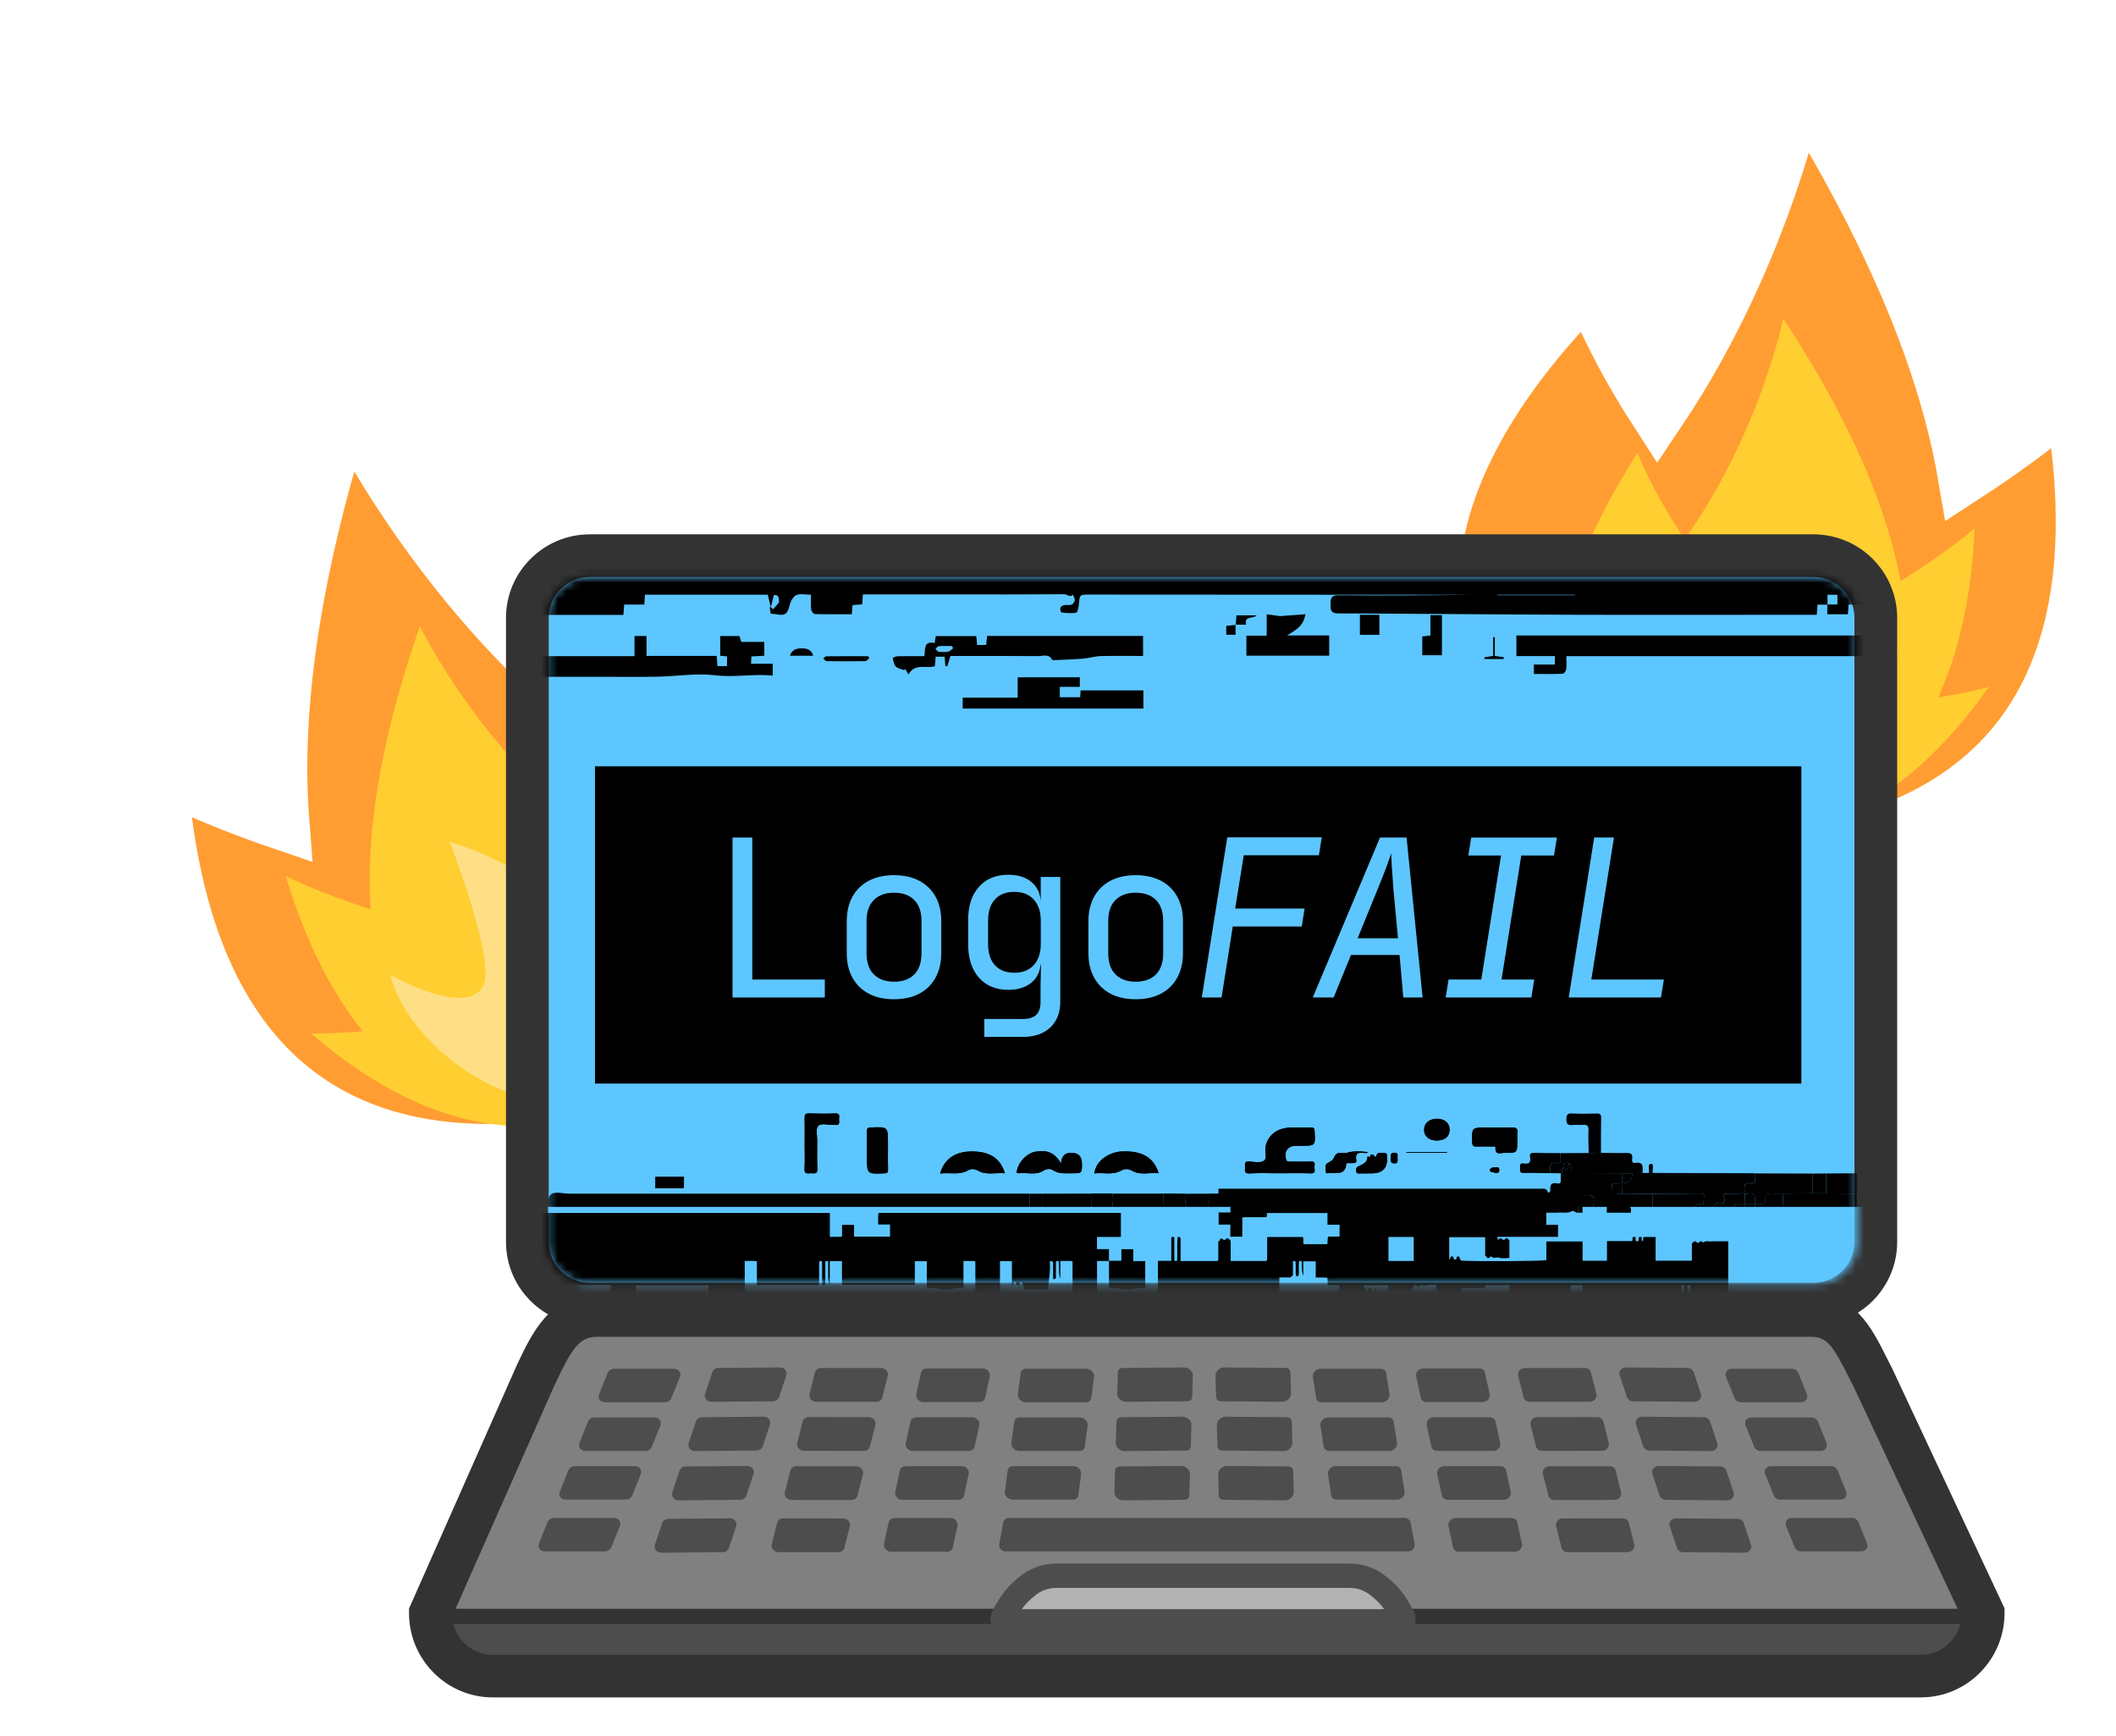<svg width="256" height="210" viewBox="0 0 256 210" fill="none" xmlns="http://www.w3.org/2000/svg">
<path d="M219.059 165.869H71.486C63.734 165.869 57.427 159.582 57.427 151.848V74.79C57.427 67.06 63.731 60.769 71.486 60.769H219.062C226.813 60.769 233.121 67.056 233.121 74.79V151.848C233.121 159.578 226.813 165.869 219.062 165.869H219.059ZM71.486 65.926C66.584 65.926 62.594 69.902 62.594 74.794V151.851C62.594 156.74 66.58 160.719 71.486 160.719H219.062C223.964 160.719 227.954 156.743 227.954 151.851V74.794C227.954 69.905 223.964 65.926 219.062 65.926H71.486Z" fill="white"/>
<path d="M233.298 209.675H59.663C51.916 209.675 45.616 203.413 45.616 195.719V194.335L59.136 164.419C61.04 160.454 64.222 153.817 72.276 153.817H219.944C227.618 153.817 230.6 159.626 232.575 163.469C232.789 163.889 233.014 164.323 233.247 164.768L233.365 165.004L247.346 194.265V195.723C247.346 203.417 241.046 209.678 233.298 209.678V209.675ZM58.833 196.445C59.04 196.658 59.335 196.791 59.663 196.791H233.298C233.608 196.791 233.889 196.673 234.096 196.478L221.76 170.662C221.524 170.209 221.295 169.771 221.078 169.34C220.62 168.453 220.026 167.294 219.62 166.701H72.56C72.054 167.345 71.305 168.906 70.788 169.981L70.544 170.489L58.833 196.441V196.445Z" fill="white"/>
<path d="M19.203 93.189C19.203 93.189 24.928 96.244 33.982 99.332C32.981 86.456 35.004 69.74 41.947 48.201C41.947 48.201 50.809 67.196 68.282 82.885C71.656 72.942 72.331 65.635 72.331 65.635C122.344 95.394 96.396 131.951 75.609 137.189C48.93 143.911 22.218 137.057 19.207 93.192L19.203 93.189Z" fill="#FF9D33" stroke="white" stroke-width="6.876" stroke-miterlimit="10"/>
<path d="M43.877 124.762C40.282 120.271 37.038 114.186 34.572 105.999C34.572 105.999 38.544 108.002 44.837 109.993C44.242 101.39 45.782 90.196 50.798 75.733C50.798 75.733 56.836 88.37 68.906 98.721C71.338 92.047 71.866 87.155 71.866 87.155C81.138 95.905 85.822 103.511 87.608 109.927C90.937 107.667 92.893 105.944 92.893 105.944C91.354 126.194 79.403 133.519 73.59 134.984C63.203 137.602 51.853 137.197 37.621 125.027C37.621 125.027 40.083 125.082 43.873 124.762H43.877Z" fill="#FFCE31"/>
<path d="M79.676 106.68C79.676 106.68 76.878 113.6 73.261 113.011C73.261 113.011 64.635 104.95 54.404 101.839C54.404 101.839 59.944 116.045 58.504 119.166C56.596 123.315 47.221 117.941 47.221 117.941C49.417 126.61 61.693 135.131 70.197 132.989C78.639 130.861 88.235 118.445 79.672 106.68H79.676Z" fill="#FFDF85"/>
<path d="M250.653 47.741C250.653 47.741 245.851 52.103 237.835 57.309C235.642 44.579 229.578 28.868 217.556 9.678C217.556 9.678 213.629 30.259 200.541 49.74C194.827 40.924 192.38 34.003 192.38 34.003C151.2 75.074 185.334 104.177 206.771 104.177C234.288 104.177 258.504 91.009 250.653 47.741Z" fill="#FF9D33" stroke="white" stroke-width="6.876" stroke-miterlimit="10"/>
<path d="M234.487 84.38C236.871 79.149 238.521 72.453 238.901 63.916C238.901 63.916 235.542 66.828 229.928 70.296C228.393 61.807 224.148 51.33 215.737 38.535C215.737 38.535 212.987 52.262 203.826 65.249C199.828 59.37 198.112 54.758 198.112 54.758C191.269 65.507 188.597 74.021 188.442 80.68C184.659 79.303 182.337 78.111 182.337 78.111C188.804 97.367 202.191 101.552 208.185 101.552C218.896 101.552 229.803 98.386 240.61 83.113C240.61 83.113 238.233 83.769 234.483 84.383L234.487 84.38Z" fill="#FFCE31"/>
<path d="M195.337 75.596C195.337 75.596 199.747 81.622 203.11 80.168C203.11 80.168 209.492 70.244 218.649 64.73C218.649 64.73 216.767 79.855 218.929 82.532C221.797 86.088 229.567 78.589 229.567 78.589C229.567 87.527 219.756 98.791 210.987 98.791C202.217 98.791 189.929 89.095 195.337 75.6V75.596Z" fill="#FFDF85"/>
<path d="M219.391 67.222H71.353C67.182 67.222 63.801 70.594 63.801 74.753V150.246C63.801 154.406 67.182 157.778 71.353 157.778H219.391C223.561 157.778 226.943 154.406 226.943 150.246V74.753C226.943 70.594 223.561 67.222 219.391 67.222Z" fill="#5DC6FF"/>
<path d="M219.395 160.355H71.353C65.765 160.355 61.217 155.819 61.217 150.246V74.753C61.217 69.18 65.765 64.645 71.353 64.645H219.391C224.979 64.645 229.526 69.18 229.526 74.753V150.246C229.526 155.819 224.979 160.355 219.391 160.355H219.395ZM71.353 69.799C68.614 69.799 66.385 72.022 66.385 74.753V150.246C66.385 152.978 68.614 155.201 71.353 155.201H219.391C222.13 155.201 224.359 152.978 224.359 150.246V74.753C224.359 72.022 222.13 69.799 219.391 69.799H71.353Z" fill="#333333"/>
<path d="M223.311 159.059H68.659L53.156 195.502L239.92 194.766L223.311 159.059Z" fill="#808080"/>
<path d="M235.524 201.672H56.142L53.005 194.678H239.953L235.524 201.672Z" fill="#4D4D4D"/>
<path d="M232.387 205.353H59.619C54.031 205.353 49.484 200.774 49.484 195.149V194.604L62.55 165.107C64.336 161.308 66.562 156.578 72.165 156.578H219.096C224.396 156.578 226.356 160.472 228.249 164.238C228.471 164.68 228.7 165.133 228.94 165.6L228.984 165.692L242.515 194.578V195.149C242.515 200.777 237.968 205.353 232.38 205.353H232.387ZM54.673 195.638C54.917 198.193 57.043 200.199 59.616 200.199H232.383C234.952 200.199 237.067 198.208 237.325 195.664L224.329 167.916C224.086 167.448 223.857 166.988 223.636 166.546C221.702 162.703 221.004 161.728 219.099 161.728H72.169C70.057 161.728 69.09 163.336 67.23 167.294L66.968 167.849L54.673 195.638Z" fill="#333333"/>
<path d="M238.846 196.467H171.072C170.563 196.467 170.15 196.054 170.15 195.546C170.15 195.038 170.563 194.626 171.072 194.626H238.846C239.355 194.626 239.769 195.038 239.769 195.546C239.769 196.054 239.355 196.467 238.846 196.467Z" fill="#333333"/>
<path d="M120.133 196.467H53.164C52.654 196.467 52.241 196.054 52.241 195.546C52.241 195.038 52.654 194.626 53.164 194.626H120.137C120.646 194.626 121.059 195.038 121.059 195.546C121.059 196.054 120.646 196.467 120.137 196.467H120.133Z" fill="#333333"/>
<path d="M168.98 196.15H122.104C120.749 196.15 121.381 195.543 121.883 194.659C122.481 193.599 123.307 192.631 124.374 191.832L124.61 191.655C125.489 190.996 126.655 190.632 127.869 190.632H163.214C164.429 190.632 165.595 191 166.473 191.655L166.71 191.832C167.776 192.631 168.603 193.603 169.201 194.659C169.703 195.546 170.334 196.15 168.98 196.15Z" fill="#B2B2B2"/>
<path d="M168.979 197.623H122.104C121.724 197.623 120.568 197.623 120.03 196.654C119.502 195.708 120.055 194.818 120.388 194.284C120.454 194.173 120.528 194.059 120.598 193.934C121.325 192.646 122.299 191.541 123.488 190.651L123.724 190.474C124.861 189.624 126.334 189.156 127.869 189.156H163.214C164.749 189.156 166.222 189.624 167.359 190.474L167.595 190.651C168.784 191.541 169.758 192.646 170.485 193.934C170.555 194.059 170.629 194.173 170.696 194.284C171.028 194.818 171.581 195.708 171.054 196.654C170.515 197.623 169.36 197.623 168.979 197.623ZM123.617 194.678H167.462C167.005 194.041 166.455 193.481 165.82 193.006L165.584 192.83C164.964 192.366 164.096 192.101 163.21 192.101H127.865C126.976 192.101 126.112 192.366 125.492 192.83L125.256 193.006C124.621 193.481 124.071 194.041 123.613 194.678H123.617Z" fill="#4D4D4D"/>
<path d="M210.621 169.646H217.918C218.45 169.646 218.797 169.156 218.605 168.674L217.571 166.108C217.449 165.803 217.136 165.597 216.796 165.597H209.499C208.967 165.597 208.62 166.086 208.812 166.569L209.846 169.134C209.968 169.44 210.281 169.646 210.621 169.646Z" fill="#4D4D4D"/>
<path d="M212.994 175.536H220.291C220.823 175.536 221.17 175.046 220.978 174.564L219.944 171.998C219.823 171.693 219.509 171.486 219.169 171.486H211.872C211.341 171.486 210.994 171.976 211.186 172.458L212.219 175.024C212.341 175.33 212.655 175.536 212.994 175.536Z" fill="#4D4D4D"/>
<path d="M215.368 181.426H222.665C223.196 181.426 223.543 180.936 223.351 180.454L222.318 177.888C222.196 177.582 221.882 177.376 221.543 177.376H214.246C213.714 177.376 213.367 177.866 213.559 178.348L214.593 180.914C214.714 181.219 215.028 181.426 215.368 181.426Z" fill="#4D4D4D"/>
<path d="M217.888 187.683H225.185C225.717 187.683 226.064 187.194 225.872 186.712L224.839 184.146C224.717 183.84 224.403 183.634 224.063 183.634H216.766C216.235 183.634 215.888 184.124 216.08 184.606L217.113 187.172C217.235 187.477 217.549 187.683 217.888 187.683Z" fill="#4D4D4D"/>
<path d="M197.57 169.532L205.033 169.591C205.561 169.594 205.937 169.112 205.778 168.634L204.911 166.02C204.808 165.711 204.505 165.497 204.162 165.494L196.698 165.435C196.171 165.431 195.794 165.913 195.953 166.392L196.82 169.005C196.924 169.315 197.226 169.528 197.57 169.532Z" fill="#4D4D4D"/>
<path d="M199.548 175.492L207.011 175.551C207.539 175.554 207.915 175.072 207.757 174.593L206.889 171.98C206.786 171.671 206.483 171.457 206.14 171.453L198.677 171.395C198.149 171.391 197.773 171.873 197.931 172.352L198.799 174.965C198.902 175.274 199.205 175.488 199.548 175.492Z" fill="#4D4D4D"/>
<path d="M201.53 181.451L208.993 181.51C209.521 181.514 209.897 181.032 209.739 180.553L208.871 177.94C208.768 177.63 208.465 177.417 208.122 177.413L200.659 177.354C200.131 177.351 199.755 177.833 199.913 178.311L200.781 180.925C200.884 181.234 201.187 181.448 201.53 181.451Z" fill="#4D4D4D"/>
<path d="M203.634 187.787L211.097 187.846C211.625 187.849 212.001 187.367 211.843 186.889L210.975 184.275C210.872 183.966 210.569 183.752 210.226 183.748L202.763 183.69C202.235 183.686 201.859 184.168 202.017 184.647L202.885 187.26C202.988 187.57 203.291 187.783 203.634 187.787Z" fill="#4D4D4D"/>
<path d="M185.061 169.591L192.336 169.583C192.856 169.583 193.251 169.112 193.133 168.641L192.476 166.038C192.395 165.718 192.1 165.501 191.749 165.501L184.474 165.508C183.954 165.508 183.559 165.98 183.677 166.451L184.334 169.053C184.415 169.374 184.71 169.591 185.061 169.591Z" fill="#4D4D4D"/>
<path d="M186.559 175.528L193.834 175.521C194.355 175.521 194.75 175.05 194.632 174.579L193.975 171.976C193.893 171.656 193.598 171.439 193.247 171.439L185.972 171.446C185.452 171.446 185.057 171.917 185.175 172.388L185.832 174.991C185.913 175.311 186.209 175.528 186.559 175.528Z" fill="#4D4D4D"/>
<path d="M188.054 181.47L195.329 181.462C195.85 181.462 196.245 180.991 196.127 180.52L195.47 177.917C195.388 177.597 195.093 177.38 194.742 177.38L187.468 177.387C186.947 177.387 186.552 177.858 186.67 178.33L187.327 180.932C187.409 181.252 187.704 181.47 188.054 181.47Z" fill="#4D4D4D"/>
<path d="M189.645 187.779L196.92 187.772C197.44 187.772 197.835 187.301 197.717 186.829L197.06 184.227C196.979 183.907 196.684 183.689 196.333 183.689L189.058 183.697C188.538 183.697 188.143 184.168 188.261 184.639L188.918 187.242C188.999 187.562 189.294 187.779 189.645 187.779Z" fill="#4D4D4D"/>
<path d="M172.589 169.62H179.384C179.905 169.62 180.325 169.145 180.222 168.67L179.665 166.09C179.598 165.773 179.31 165.556 178.963 165.556H172.168C171.648 165.556 171.227 166.031 171.33 166.506L171.888 169.086C171.954 169.403 172.242 169.62 172.589 169.62Z" fill="#4D4D4D"/>
<path d="M173.866 175.532H180.661C181.182 175.532 181.602 175.057 181.499 174.582L180.942 172.002C180.875 171.685 180.587 171.468 180.24 171.468H173.445C172.925 171.468 172.504 171.943 172.608 172.418L173.165 174.998C173.231 175.315 173.519 175.532 173.866 175.532Z" fill="#4D4D4D"/>
<path d="M175.14 181.444H181.935C182.455 181.444 182.876 180.969 182.773 180.494L182.215 177.914C182.149 177.597 181.861 177.38 181.514 177.38H174.719C174.198 177.38 173.778 177.855 173.881 178.33L174.438 180.91C174.505 181.227 174.793 181.444 175.14 181.444Z" fill="#4D4D4D"/>
<path d="M176.494 187.724H183.289C183.81 187.724 184.23 187.249 184.127 186.774L183.57 184.194C183.503 183.877 183.215 183.66 182.869 183.66H176.073C175.553 183.66 175.132 184.135 175.236 184.61L175.793 187.19C175.859 187.507 176.147 187.724 176.494 187.724Z" fill="#4D4D4D"/>
<path d="M80.458 169.646H73.161C72.63 169.646 72.283 169.156 72.475 168.674L73.508 166.108C73.63 165.803 73.944 165.597 74.283 165.597H81.58C82.112 165.597 82.459 166.086 82.267 166.569L81.233 169.134C81.112 169.44 80.798 169.646 80.458 169.646Z" fill="#4D4D4D"/>
<path d="M78.085 175.536H70.788C70.256 175.536 69.909 175.046 70.101 174.564L71.135 171.998C71.257 171.693 71.57 171.487 71.91 171.487H79.207C79.739 171.487 80.085 171.976 79.894 172.458L78.86 175.024C78.738 175.33 78.424 175.536 78.085 175.536Z" fill="#4D4D4D"/>
<path d="M75.712 181.426H68.415C67.883 181.426 67.536 180.936 67.728 180.454L68.761 177.888C68.883 177.582 69.197 177.376 69.537 177.376H76.834C77.365 177.376 77.712 177.866 77.52 178.348L76.487 180.914C76.365 181.219 76.051 181.426 75.712 181.426Z" fill="#4D4D4D"/>
<path d="M73.194 187.684H65.897C65.366 187.684 65.019 187.194 65.211 186.712L66.244 184.146C66.366 183.84 66.68 183.634 67.019 183.634H74.316C74.848 183.634 75.195 184.124 75.003 184.606L73.969 187.172C73.848 187.477 73.534 187.684 73.194 187.684Z" fill="#4D4D4D"/>
<path d="M93.513 169.532L86.05 169.591C85.522 169.594 85.146 169.112 85.305 168.634L86.172 166.02C86.275 165.711 86.578 165.497 86.921 165.494L94.384 165.435C94.912 165.431 95.289 165.913 95.13 166.392L94.263 169.005C94.159 169.315 93.857 169.528 93.513 169.532Z" fill="#4D4D4D"/>
<path d="M91.531 175.492L84.068 175.551C83.54 175.554 83.164 175.072 83.323 174.593L84.19 171.98C84.293 171.671 84.596 171.457 84.939 171.453L92.402 171.395C92.93 171.391 93.307 171.873 93.148 172.352L92.281 174.965C92.177 175.274 91.875 175.488 91.531 175.492Z" fill="#4D4D4D"/>
<path d="M89.549 181.451L82.086 181.51C81.558 181.514 81.182 181.032 81.341 180.553L82.208 177.94C82.311 177.63 82.614 177.417 82.957 177.413L90.42 177.354C90.948 177.351 91.325 177.833 91.166 178.311L90.299 180.925C90.195 181.234 89.892 181.448 89.549 181.451Z" fill="#4D4D4D"/>
<path d="M87.445 187.787L79.982 187.846C79.454 187.849 79.078 187.367 79.237 186.889L80.104 184.275C80.207 183.966 80.51 183.752 80.853 183.748L88.316 183.69C88.844 183.686 89.221 184.168 89.062 184.647L88.195 187.26C88.091 187.57 87.789 187.783 87.445 187.787Z" fill="#4D4D4D"/>
<path d="M106.018 169.591L98.743 169.583C98.223 169.583 97.828 169.112 97.946 168.641L98.603 166.038C98.684 165.718 98.98 165.501 99.33 165.501L106.605 165.508C107.126 165.508 107.52 165.98 107.402 166.451L106.745 169.053C106.664 169.374 106.369 169.591 106.018 169.591Z" fill="#4D4D4D"/>
<path d="M104.524 175.528L97.249 175.521C96.728 175.521 96.333 175.05 96.451 174.579L97.108 171.976C97.19 171.656 97.485 171.439 97.836 171.439L105.11 171.446C105.631 171.446 106.026 171.917 105.908 172.388L105.251 174.991C105.17 175.311 104.874 175.528 104.524 175.528Z" fill="#4D4D4D"/>
<path d="M103.025 181.47L95.75 181.462C95.23 181.462 94.835 180.991 94.953 180.52L95.61 177.917C95.691 177.597 95.986 177.38 96.337 177.38L103.612 177.387C104.132 177.387 104.527 177.858 104.409 178.33L103.752 180.932C103.671 181.252 103.376 181.47 103.025 181.47Z" fill="#4D4D4D"/>
<path d="M101.434 187.779L94.159 187.772C93.639 187.772 93.244 187.301 93.362 186.829L94.019 184.227C94.1 183.907 94.395 183.689 94.746 183.689L102.021 183.697C102.541 183.697 102.936 184.168 102.818 184.639L102.161 187.242C102.08 187.562 101.785 187.779 101.434 187.779Z" fill="#4D4D4D"/>
<path d="M118.49 169.62H111.695C111.175 169.62 110.754 169.145 110.857 168.67L111.415 166.09C111.481 165.773 111.769 165.556 112.116 165.556H118.911C119.431 165.556 119.852 166.031 119.749 166.506L119.192 169.086C119.125 169.403 118.837 169.62 118.49 169.62Z" fill="#4D4D4D"/>
<path d="M117.217 175.532H110.422C109.901 175.532 109.48 175.057 109.584 174.582L110.141 172.002C110.208 171.685 110.496 171.468 110.842 171.468H117.638C118.158 171.468 118.579 171.943 118.475 172.418L117.918 174.998C117.852 175.315 117.564 175.532 117.217 175.532Z" fill="#4D4D4D"/>
<path d="M115.94 181.444H109.145C108.624 181.444 108.204 180.969 108.307 180.494L108.864 177.914C108.931 177.597 109.219 177.38 109.565 177.38H116.361C116.881 177.38 117.302 177.855 117.198 178.33L116.641 180.91C116.575 181.227 116.287 181.444 115.94 181.444Z" fill="#4D4D4D"/>
<path d="M114.585 187.724H107.79C107.27 187.724 106.849 187.249 106.952 186.774L107.51 184.194C107.576 183.877 107.864 183.66 108.211 183.66H115.006C115.526 183.66 115.947 184.135 115.844 184.61L115.286 187.19C115.22 187.507 114.932 187.724 114.585 187.724Z" fill="#4D4D4D"/>
<path d="M131.386 169.646H124.089C123.558 169.646 123.078 169.156 123.141 168.674L123.484 166.108C123.525 165.803 123.783 165.597 124.123 165.597H131.42C131.951 165.597 132.431 166.086 132.368 166.569L132.025 169.134C131.984 169.44 131.726 169.646 131.386 169.646Z" fill="#4D4D4D"/>
<path d="M130.604 175.536H123.307C122.776 175.536 122.296 175.046 122.358 174.564L122.702 171.998C122.742 171.693 123.001 171.486 123.34 171.486H130.637C131.169 171.486 131.649 171.976 131.586 172.458L131.243 175.024C131.202 175.33 130.944 175.536 130.604 175.536Z" fill="#4D4D4D"/>
<path d="M129.818 181.426H122.521C121.989 181.426 121.509 180.936 121.572 180.454L121.915 177.888C121.956 177.582 122.214 177.376 122.554 177.376H129.851C130.383 177.376 130.862 177.866 130.8 178.348L130.456 180.914C130.416 181.219 130.157 181.426 129.818 181.426Z" fill="#4D4D4D"/>
<path d="M143.648 169.532L136.203 169.591C135.675 169.594 135.155 169.112 135.17 168.634L135.247 166.02C135.255 165.711 135.494 165.497 135.838 165.494L143.282 165.435C143.81 165.431 144.331 165.913 144.316 166.392L144.238 169.005C144.231 169.315 143.991 169.528 143.648 169.532Z" fill="#4D4D4D"/>
<path d="M143.474 175.492L136.03 175.551C135.502 175.554 134.982 175.072 134.996 174.593L135.074 171.98C135.081 171.671 135.321 171.457 135.664 171.453L143.109 171.395C143.637 171.391 144.157 171.873 144.143 172.352L144.065 174.965C144.058 175.274 143.818 175.488 143.474 175.492Z" fill="#4D4D4D"/>
<path d="M143.297 181.451L135.853 181.51C135.325 181.514 134.804 181.032 134.819 180.553L134.897 177.939C134.904 177.63 135.144 177.417 135.487 177.413L142.932 177.354C143.46 177.35 143.98 177.833 143.965 178.311L143.888 180.925C143.88 181.234 143.64 181.448 143.297 181.451Z" fill="#4D4D4D"/>
<path d="M159.881 169.646H167.178C167.709 169.646 168.178 169.156 168.104 168.674L167.706 166.108C167.658 165.803 167.396 165.597 167.06 165.597H159.763C159.231 165.597 158.762 166.086 158.836 166.569L159.235 169.134C159.283 169.44 159.545 169.646 159.881 169.646Z" fill="#4D4D4D"/>
<path d="M160.792 175.536H168.09C168.621 175.536 169.09 175.046 169.016 174.564L168.617 171.998C168.569 171.693 168.307 171.486 167.971 171.486H160.674C160.143 171.486 159.674 171.976 159.748 172.458L160.147 175.024C160.195 175.33 160.457 175.536 160.792 175.536Z" fill="#4D4D4D"/>
<path d="M161.704 181.426H169.001C169.533 181.426 170.001 180.936 169.928 180.454L169.529 177.888C169.481 177.582 169.219 177.376 168.883 177.376H161.586C161.054 177.376 160.586 177.866 160.66 178.348L161.058 180.914C161.106 181.219 161.368 181.426 161.704 181.426Z" fill="#4D4D4D"/>
<path d="M147.712 169.532L155.156 169.591C155.684 169.594 156.205 169.112 156.194 168.634L156.123 166.02C156.116 165.711 155.876 165.497 155.537 165.494L148.092 165.435C147.564 165.431 147.044 165.913 147.055 166.392L147.125 169.005C147.132 169.315 147.372 169.528 147.712 169.532Z" fill="#4D4D4D"/>
<path d="M147.874 175.492L155.319 175.551C155.847 175.554 156.367 175.072 156.356 174.593L156.286 171.98C156.278 171.671 156.039 171.457 155.699 171.453L148.254 171.395C147.726 171.391 147.206 171.873 147.217 172.352L147.287 174.965C147.295 175.274 147.535 175.488 147.874 175.492Z" fill="#4D4D4D"/>
<path d="M148.037 181.451L155.481 181.51C156.009 181.514 156.53 181.032 156.519 180.553L156.448 177.94C156.441 177.63 156.201 177.417 155.862 177.413L148.417 177.354C147.889 177.351 147.369 177.833 147.38 178.311L147.45 180.925C147.457 181.234 147.697 181.448 148.037 181.451Z" fill="#4D4D4D"/>
<path d="M170.404 187.684H121.631C121.163 187.684 120.812 187.26 120.893 186.804L121.358 184.249C121.425 183.896 121.735 183.634 122.096 183.634H169.935C170.297 183.634 170.607 183.892 170.673 184.249L171.138 186.804C171.223 187.264 170.869 187.684 170.4 187.684H170.404Z" fill="#4D4D4D"/>
<mask id="mask0_119_474" style="mask-type:luminance" maskUnits="userSpaceOnUse" x="66" y="69" width="159" height="87">
<path d="M219.719 69.81H71.168C68.457 69.81 66.259 72.002 66.259 74.706V150.316C66.259 153.02 68.457 155.212 71.168 155.212H219.719C222.43 155.212 224.628 153.02 224.628 150.316V74.706C224.628 72.002 222.43 69.81 219.719 69.81Z" fill="white"/>
</mask>
<g mask="url(#mask0_119_474)">
<path d="M166.436 139.884C166.414 139.939 166.373 139.958 166.314 139.943C166.244 139.763 166.089 139.663 165.919 139.671C165.779 139.678 165.757 139.821 165.801 139.954C165.676 139.954 165.55 139.954 165.425 139.954C165.443 140.738 164.772 140.863 164.27 141.154C164.019 141.298 164.052 141.541 164.096 141.765C164.14 142.012 164.358 141.968 164.528 141.968C165.015 141.968 165.502 141.956 165.99 141.953C167.242 141.95 167.85 141.338 167.813 140.116C167.805 139.821 167.887 139.453 167.396 139.486C167.023 139.509 166.506 139.313 166.521 139.998C166.473 139.98 166.447 139.943 166.444 139.891C166.399 139.844 166.355 139.792 166.311 139.744C166.351 139.792 166.396 139.84 166.436 139.888V139.884ZM162.871 140.712L162.856 140.727C163.136 140.72 163.421 140.694 163.701 140.712C164.004 140.734 164.144 140.62 164.085 140.326C163.919 139.516 164.354 139.391 165.019 139.479C165.181 139.501 165.369 139.538 165.521 139.402C164.473 139.236 163.498 139.269 162.874 139.494C162.387 139.578 161.763 139.243 161.464 139.921C161.313 140.263 161.081 140.499 160.737 140.642C160.173 140.878 160.416 141.408 160.409 141.783C160.405 142.056 160.83 141.89 161.058 141.923C161.258 141.953 161.464 141.916 161.671 141.909C162.456 141.941 162.856 141.566 162.871 140.786C162.871 140.76 162.874 140.734 162.878 140.712H162.871ZM154.795 141.942C156.053 141.942 157.316 141.912 158.574 141.953C159.224 141.975 159.028 141.548 159.025 141.242C159.021 140.94 159.239 140.488 158.585 140.521C157.766 140.558 156.939 140.536 156.116 140.528C155.928 140.528 155.718 140.598 155.618 140.311C155.286 139.343 155.78 138.618 156.799 138.614C157.006 138.614 157.209 138.614 157.415 138.614C159.165 138.614 159.15 138.614 159.043 136.832C159.025 136.494 158.925 136.402 158.596 136.409C157.722 136.431 156.847 136.387 155.976 136.427C154.407 136.501 153.315 137.451 153.097 138.802C153.005 139.369 153.363 140.149 152.879 140.451C152.451 140.72 151.728 140.569 151.144 140.517C150.48 140.462 150.635 140.896 150.628 141.25C150.62 141.625 150.513 141.993 151.17 141.96C152.373 141.898 153.588 141.942 154.795 141.942ZM128.378 140.749C127.574 139.453 126.695 139.078 125.26 139.336C124.267 139.516 123.289 140.499 123.049 141.548C123.001 141.765 122.923 141.979 123.27 141.938C124.267 141.828 125.311 142.225 126.263 141.618C126.603 141.401 127.057 141.353 127.371 141.559C128.12 142.052 128.932 141.934 129.737 141.942C130.896 141.949 130.896 141.942 130.896 140.793C130.896 139.907 130.465 139.464 129.604 139.464C128.821 139.464 128.413 139.893 128.378 140.749ZM132.405 141.956C133.509 141.828 134.642 142.207 135.701 141.588C136.096 141.36 136.576 141.401 136.964 141.629C137.997 142.233 139.079 141.817 140.171 141.938C139.595 139.98 138.078 139.151 135.539 139.317C134.328 139.398 132.56 140.355 132.409 141.953L132.405 141.956ZM113.736 141.975C114.928 141.817 116.098 142.218 117.18 141.555C117.501 141.36 117.948 141.404 118.298 141.61C119.35 142.222 120.465 141.835 121.583 141.945C121.011 140.094 119.723 139.288 117.505 139.306C115.552 139.324 114.246 140.219 113.74 141.975H113.736ZM97.352 138.261C97.352 139.306 97.396 140.359 97.337 141.401C97.297 142.122 97.758 141.934 98.127 141.938C98.515 141.945 98.939 142.074 98.895 141.375C98.828 140.282 98.873 139.181 98.88 138.08C98.88 137.447 98.659 136.597 98.98 136.232C99.356 135.805 100.231 136.133 100.888 136.089C100.94 136.089 100.991 136.081 101.043 136.089C101.674 136.177 101.512 135.717 101.512 135.397C101.512 135.08 101.682 134.672 101.047 134.701C99.995 134.749 98.939 134.738 97.887 134.701C97.426 134.686 97.337 134.856 97.348 135.268C97.374 136.262 97.356 137.259 97.356 138.257L97.352 138.261ZM183.57 137.97C183.57 137.69 183.533 137.403 183.577 137.127C183.684 136.49 183.389 136.376 182.82 136.402C181.82 136.446 180.816 136.413 179.816 136.413C178.052 136.413 178.07 136.413 178.111 138.183C178.122 138.655 178.299 138.728 178.701 138.71C179.292 138.68 179.882 138.695 180.473 138.706C180.635 138.706 180.949 138.632 180.931 138.828C180.857 139.803 181.573 139.461 182.008 139.468C183.57 139.497 183.57 139.479 183.57 137.966V137.97ZM107.428 139.181V138.338C107.428 136.306 107.428 136.321 105.354 136.402C104.985 136.416 104.874 136.512 104.885 136.877C104.907 137.922 104.893 138.967 104.893 140.017C104.893 142.049 104.893 142.037 106.967 141.953C107.34 141.938 107.451 141.846 107.436 141.478C107.41 140.712 107.428 139.947 107.428 139.181ZM173.84 137.977C174.811 137.977 175.361 137.517 175.379 136.681C175.398 135.886 174.785 135.353 173.851 135.349C172.925 135.349 172.301 135.875 172.294 136.67C172.283 137.469 172.888 137.981 173.84 137.981V137.977ZM169.09 140.109C169.012 139.884 169.271 139.475 168.736 139.457C168.241 139.439 168.237 139.759 168.245 140.109C168.252 140.418 168.223 140.723 168.677 140.745C169.193 140.771 169.06 140.407 169.09 140.109ZM180.842 141.894C181.1 141.901 181.355 141.956 181.385 141.607C181.403 141.368 181.333 141.198 181.06 141.213C180.761 141.228 180.329 141.22 180.266 141.504C180.185 141.879 180.669 141.747 180.842 141.89V141.894ZM170.146 139.369C170.157 139.391 170.171 139.417 170.182 139.439H175.058C175.058 139.417 175.058 139.391 175.058 139.369H170.146Z" fill="black"/>
<path d="M187.482 144.441C187.6 144.349 187.6 144.213 187.582 144.091C187.475 143.421 187.626 143.002 188.435 143.167C188.73 143.226 188.848 143.09 188.826 142.788C188.807 142.508 188.833 142.225 188.837 141.945C188.889 141.953 188.937 141.945 188.981 141.916C189.335 141.916 189.69 141.916 190.044 141.92C192.1 141.927 194.156 141.934 196.212 141.942C196.212 142.343 196.212 142.744 196.212 143.149C195.983 143.156 195.754 143.149 195.529 143.171C195.315 143.193 194.927 143.028 195.012 143.466C195.075 143.801 194.654 144.382 195.425 144.423C195.425 144.96 195.484 145.505 195.411 146.031C195.3 146.812 195.691 146.937 196.322 146.852C196.492 146.83 196.621 146.852 196.728 146.624C196.902 146.249 197.227 146.234 197.459 146.595C197.773 147.088 198.496 146.904 198.552 146.797C198.899 146.112 199.463 146.477 199.928 146.407C199.914 146.69 199.962 146.863 200.338 146.86C201.726 146.834 203.114 146.834 204.501 146.86C204.885 146.867 204.915 146.683 204.896 146.399C205.07 146.385 205.251 146.337 205.421 146.363C206.066 146.469 206.214 146.16 206.096 145.608C206.114 145.354 206.122 145.104 206.151 144.853C206.192 144.5 206.074 144.375 205.69 144.382C203.778 144.412 201.866 144.408 199.954 144.415C198.718 144.408 197.485 144.401 196.248 144.39C196.23 143.966 196.212 143.547 196.193 143.123C197.037 143.192 197.465 142.821 197.478 142.012C197.478 141.986 197.478 141.96 197.481 141.934C197.895 141.923 198.304 141.916 198.718 141.905C198.969 141.905 199.22 141.912 199.471 141.912C199.633 141.912 199.792 141.905 199.954 141.905C203.627 141.916 207.303 141.923 210.975 141.934C211.411 141.934 211.85 141.942 212.286 141.945C212.293 142.174 212.278 142.402 212.312 142.623C212.371 143.053 212.193 143.241 211.769 143.156C211.108 143.028 211.009 143.392 211.057 143.915C211.071 144.066 211.057 144.217 211.049 144.367C210.385 144.379 209.717 144.412 209.052 144.39C208.694 144.379 208.454 144.478 208.573 144.835C208.816 145.571 208.443 145.674 207.864 145.59C207.288 145.505 207.34 145.873 207.332 146.245C207.325 146.609 207.321 146.889 207.838 146.852C208.502 146.804 209.174 146.826 209.842 146.819C210.248 146.819 210.654 146.819 211.06 146.823C211.477 146.823 211.895 146.823 212.312 146.823H213.33C213.279 146.407 213.231 146.017 213.183 145.626C213.412 145.663 213.626 145.63 213.559 145.339C213.319 144.275 214.013 144.364 214.689 144.401C215.017 144.419 215.346 144.393 215.674 144.39C215.674 144.772 215.674 145.155 215.689 145.538C215.707 146.009 215.973 146.326 216.423 146.388C217.564 146.55 218.697 146.41 219.878 146.764C221.104 147.128 222.525 146.834 223.861 146.852C224.222 146.856 224.359 146.753 224.344 146.377C224.322 145.715 224.348 145.052 224.355 144.386C224.459 144.386 224.558 144.386 224.662 144.386C224.662 158.591 224.658 172.801 224.676 187.006C224.676 187.58 224.547 187.713 223.968 187.713C171.452 187.698 118.937 187.698 66.425 187.698C66.433 174.089 66.44 160.48 66.448 146.874C66.806 146.863 67.167 146.852 67.525 146.841C67.536 147.379 67.599 147.92 67.54 148.45C67.459 149.168 67.728 149.319 68.422 149.319C88.498 149.3 108.573 149.304 128.644 149.304C128.774 149.304 128.903 149.289 129.028 149.304C129.39 149.352 129.523 149.223 129.508 148.844C129.482 148.181 129.508 147.515 129.508 146.849C129.999 146.849 130.486 146.849 130.977 146.849C130.977 147.463 130.995 148.078 130.981 148.689C130.973 149.017 131.018 149.193 131.427 149.193C132.631 149.201 133.834 149.293 135.037 149.293C143.146 149.304 151.255 149.297 159.364 149.297C159.545 149.297 159.726 149.282 159.903 149.297C160.213 149.33 160.409 149.186 160.472 148.906C160.623 148.225 160.586 147.544 160.568 146.687C159.313 148.314 157.515 148.7 156.316 147.552C155.607 146.871 154.913 146.797 154.068 146.826C153.684 146.838 153.444 146.911 153.204 147.265C151.757 149.396 147.845 149.422 146.387 147.287C145.911 146.587 145.298 146.823 144.767 146.878C144.298 146.926 144.648 147.471 144.545 147.776C144.523 147.846 144.53 147.931 144.545 148.004C144.637 148.546 144.416 148.689 143.873 148.678C142.046 148.645 140.219 148.663 138.392 148.663C137.082 148.663 137.063 148.663 137.063 147.382C137.063 146.959 136.96 146.815 136.514 146.823C135.048 146.849 133.579 146.83 132.11 146.826C132.04 146.013 132.036 145.199 132.11 144.386C132.93 144.386 133.745 144.386 134.565 144.382C134.72 144.806 134.646 145.244 134.627 145.671C134.602 146.171 134.771 146.337 135.281 146.322C136.514 146.289 137.746 146.307 138.979 146.315C139.178 146.315 139.522 146.315 139.555 146.399C139.869 147.246 140.522 146.712 141.068 146.852C140.766 146.006 140.673 145.21 140.769 144.393C141.629 144.393 142.489 144.401 143.349 144.404C143.353 144.633 143.357 144.861 143.36 145.089C143.386 146.101 143.973 146.716 144.888 146.687C145.782 146.657 146.306 146.068 146.313 145.082C146.313 144.853 146.328 144.625 146.335 144.397C147.199 144.397 148.059 144.397 148.923 144.397C149.004 145.214 148.941 146.013 148.605 146.86C149.118 146.86 149.55 146.845 149.982 146.863C150.403 146.882 150.598 146.849 150.369 146.333C150.1 145.733 149.967 145.074 150.045 144.397C150.908 144.397 151.768 144.397 152.632 144.397C152.732 145.626 153.344 146.131 154.474 145.925C155.334 145.766 155.452 145.071 155.603 144.393C156.419 144.393 157.235 144.393 158.05 144.393C158.065 144.875 158.095 145.358 158.098 145.844C158.106 146.948 158.154 146.981 159.265 146.871C159.582 146.838 159.671 146.745 159.564 146.451C159.327 145.792 159.335 145.1 159.331 144.415C160.188 144.412 161.047 144.404 161.904 144.401C161.915 144.68 161.919 144.96 161.944 145.24C162.026 146.138 162.572 146.672 163.421 146.69C164.292 146.709 164.868 146.156 164.949 145.221C164.975 144.945 164.993 144.669 165.019 144.393C165.838 144.393 166.658 144.393 167.481 144.393C167.614 145.071 167.569 145.744 167.348 146.388C167.178 146.878 167.381 146.926 167.772 146.852C167.625 147.25 168.138 147.798 167.492 148.085C167.385 148.093 167.278 148.096 167.171 148.104C166.075 148.38 165.281 148.012 164.779 147.003C164.665 146.771 164.417 146.86 164.222 146.852C163.41 146.828 163.002 147.219 163 148.027C163 148.332 163.007 148.641 162.985 148.947C162.967 149.197 163.022 149.322 163.306 149.315C164.613 149.267 165.923 149.392 167.23 149.249V149.245C167.662 149.267 168.097 149.274 168.529 149.319C168.917 149.355 169.116 149.241 169.035 148.825C168.906 148.166 169.205 147.971 169.817 148.078C169.965 148.104 170.12 148.06 170.275 148.049C170.29 148.225 170.316 148.406 170.312 148.582C170.301 148.976 170.242 149.308 170.873 149.297C171.434 149.285 171.53 149.061 171.463 148.619C171.386 148.122 171.626 147.982 172.076 148.041C172.482 148.093 172.726 148.038 172.726 147.5C172.726 146.959 172.523 146.845 172.054 146.896C171.888 146.915 171.696 146.955 171.548 146.819C171.98 145.917 173.172 145.752 173.866 146.532C174.077 146.771 174.258 146.904 174.56 146.856C175.062 146.782 175.269 146.918 175.276 147.493C175.284 148.096 175.014 148.185 174.542 148.115C174.073 148.045 174.007 148.281 174.003 148.685C173.995 149.127 174.073 149.33 174.586 149.3C175.354 149.252 176.129 149.26 176.9 149.3C177.45 149.326 177.797 149.238 177.672 148.579C177.59 148.166 177.801 148.052 178.192 148.074C178.705 148.104 179.222 148.063 179.735 148.089C180.078 148.104 180.17 147.979 180.17 147.651C180.17 146.58 180.2 145.509 180.215 144.437C181.071 144.43 181.927 144.423 182.784 144.415C182.798 145.052 182.839 145.689 182.813 146.322C182.795 146.768 182.957 146.882 183.385 146.871C184.463 146.845 185.541 146.849 186.615 146.871C187.006 146.878 187.18 146.779 187.121 146.363C187.025 145.685 187.194 145.052 187.486 144.445L187.482 144.441ZM191.635 144.662V144.688C191.302 144.688 190.967 144.655 190.638 144.695C189.952 144.776 189.675 145.247 189.712 145.873C189.749 146.469 190.051 146.878 190.734 146.86C191.066 146.852 191.402 146.885 191.734 146.852C192.458 146.779 192.893 146.064 192.831 145.115C192.775 144.29 192.137 144.817 191.79 144.669C191.745 144.651 191.69 144.669 191.638 144.669L191.635 144.662Z" fill="black"/>
<path d="M224.673 144.401C224.569 144.401 224.47 144.401 224.366 144.401C223.222 144.393 222.078 144.386 220.934 144.379V141.968C222.181 141.96 223.425 141.953 224.673 141.945V144.404V144.401Z" fill="black"/>
<path d="M67.533 146.856C67.175 146.867 66.813 146.878 66.455 146.889C66.455 146.101 66.119 145.093 66.569 144.581C67.034 144.055 68.075 144.412 68.858 144.412C87.062 144.401 105.269 144.404 123.473 144.404C123.835 144.404 124.193 144.412 124.555 144.415C124.555 145.225 124.555 146.035 124.555 146.845C124.193 146.849 123.835 146.856 123.473 146.856C104.826 146.856 86.176 146.856 67.529 146.856H67.533Z" fill="black"/>
<path d="M167.78 146.863C167.388 146.937 167.185 146.889 167.355 146.4C167.58 145.755 167.621 145.082 167.488 144.404C171.729 144.412 175.97 144.423 180.211 144.43C180.192 145.501 180.163 146.573 180.167 147.644C180.167 147.971 180.074 148.1 179.731 148.082C179.218 148.056 178.701 148.097 178.188 148.067C177.797 148.045 177.59 148.159 177.668 148.571C177.793 149.23 177.446 149.319 176.896 149.293C176.129 149.256 175.354 149.249 174.582 149.293C174.073 149.322 173.995 149.12 173.999 148.678C174.003 148.273 174.069 148.038 174.538 148.108C175.01 148.178 175.28 148.093 175.272 147.486C175.265 146.911 175.062 146.775 174.556 146.849C174.257 146.893 174.073 146.76 173.862 146.525C173.168 145.741 171.98 145.91 171.544 146.812C171.696 146.952 171.884 146.908 172.05 146.889C172.519 146.841 172.722 146.952 172.722 147.493C172.722 148.03 172.482 148.089 172.072 148.034C171.622 147.975 171.382 148.111 171.46 148.612C171.53 149.057 171.43 149.278 170.869 149.289C170.242 149.3 170.301 148.969 170.308 148.575C170.312 148.398 170.286 148.222 170.271 148.041C170.26 147.916 170.219 147.784 170.245 147.662C170.393 146.93 170.013 146.797 169.389 146.841C168.854 146.882 168.311 146.852 167.772 146.852L167.78 146.863ZM176.461 147.294C176.453 147.721 176.682 147.872 177.088 147.876C177.509 147.876 177.653 147.644 177.683 147.283C177.723 146.595 177.192 146.941 176.904 146.871C176.56 146.79 176.383 146.926 176.461 147.298V147.294Z" fill="black"/>
<path d="M154.795 141.942C153.588 141.942 152.377 141.898 151.17 141.96C150.513 141.993 150.617 141.625 150.628 141.25C150.635 140.896 150.48 140.462 151.144 140.517C151.731 140.565 152.455 140.716 152.879 140.451C153.363 140.149 153.005 139.369 153.097 138.802C153.315 137.451 154.407 136.501 155.976 136.427C156.847 136.387 157.725 136.427 158.597 136.409C158.925 136.402 159.021 136.494 159.043 136.832C159.15 138.614 159.161 138.614 157.415 138.614C157.209 138.614 157.006 138.614 156.799 138.614C155.78 138.621 155.286 139.343 155.618 140.311C155.718 140.602 155.928 140.528 156.116 140.528C156.939 140.536 157.762 140.561 158.585 140.521C159.239 140.491 159.021 140.944 159.025 141.242C159.028 141.548 159.224 141.971 158.574 141.953C157.316 141.912 156.053 141.942 154.795 141.942Z" fill="black"/>
<path d="M196.215 141.949C194.159 141.942 192.103 141.934 190.047 141.927C189.996 141.518 190.28 141.043 189.811 140.712C189.335 140.631 189.032 140.731 189.169 141.305C189.043 141.489 188.94 141.684 188.984 141.92C188.94 141.949 188.892 141.956 188.84 141.949C188.416 141.942 187.988 141.938 187.563 141.931C187.567 141.831 187.589 141.728 187.578 141.629C187.497 141.003 187.578 140.535 188.405 140.705C188.745 140.775 188.848 140.583 188.815 140.267C188.789 140.016 188.8 139.762 188.793 139.512C189.929 139.505 191.066 139.497 192.207 139.49C192.701 139.483 193.196 139.475 193.69 139.468C194.717 139.479 195.743 139.512 196.765 139.486C197.282 139.472 197.54 139.597 197.47 140.16C197.44 140.403 197.426 140.753 197.813 140.69C198.954 140.51 198.718 141.294 198.721 141.916C198.308 141.927 197.898 141.934 197.485 141.945H196.215V141.949Z" fill="black"/>
<path d="M211.053 144.382C211.053 144.231 211.075 144.081 211.06 143.93C211.012 143.407 211.112 143.042 211.773 143.171C212.197 143.256 212.374 143.068 212.315 142.638C212.286 142.413 212.297 142.185 212.289 141.96C214.629 141.968 216.966 141.975 219.306 141.979V144.368C218.099 144.379 216.892 144.393 215.685 144.404C215.357 144.408 215.028 144.434 214.7 144.416C214.02 144.379 213.327 144.287 213.57 145.354C213.637 145.649 213.422 145.678 213.194 145.641C212.898 145.634 212.603 145.63 212.308 145.627L212.315 145.634C212.315 145.487 212.293 145.332 212.315 145.189C212.437 144.497 212.101 144.301 211.477 144.401C211.356 144.419 211.23 144.423 211.105 144.434L211.053 144.382Z" fill="black"/>
<path d="M128.378 140.749C128.413 139.893 128.821 139.464 129.604 139.464C130.465 139.464 130.896 139.907 130.896 140.793C130.896 141.945 130.896 141.949 129.737 141.942C128.932 141.938 128.12 142.052 127.371 141.559C127.057 141.353 126.599 141.401 126.264 141.618C125.315 142.225 124.267 141.828 123.27 141.938C122.923 141.975 123.001 141.761 123.049 141.548C123.289 140.499 124.267 139.516 125.26 139.336C126.695 139.078 127.574 139.45 128.378 140.749Z" fill="black"/>
<path d="M132.405 141.956C132.56 140.359 134.325 139.398 135.535 139.321C138.075 139.155 139.592 139.98 140.167 141.942C139.075 141.82 137.993 142.236 136.96 141.632C136.569 141.404 136.089 141.36 135.698 141.592C134.638 142.21 133.509 141.831 132.402 141.96L132.405 141.956Z" fill="black"/>
<path d="M113.733 141.975C114.235 140.223 115.545 139.324 117.497 139.306C119.719 139.284 121.004 140.094 121.576 141.945C120.458 141.835 119.343 142.221 118.291 141.61C117.94 141.408 117.494 141.36 117.173 141.555C116.091 142.218 114.925 141.817 113.729 141.975H113.733Z" fill="black"/>
<path d="M132.121 144.408C132.047 145.222 132.047 146.035 132.121 146.849C131.745 146.852 131.364 146.86 130.988 146.863C130.497 146.863 130.01 146.863 129.519 146.863C128.367 146.856 127.212 146.849 126.061 146.841C126.061 146.031 126.061 145.222 126.061 144.412C128.08 144.412 130.098 144.408 132.117 144.404L132.121 144.408Z" fill="black"/>
<path d="M97.348 138.26C97.348 137.263 97.367 136.269 97.341 135.271C97.33 134.859 97.422 134.69 97.88 134.705C98.932 134.738 99.987 134.749 101.039 134.705C101.674 134.675 101.504 135.084 101.504 135.4C101.504 135.72 101.667 136.181 101.036 136.092C100.984 136.085 100.932 136.089 100.881 136.092C100.224 136.136 99.349 135.809 98.972 136.236C98.651 136.6 98.876 137.451 98.873 138.084C98.865 139.181 98.821 140.285 98.888 141.378C98.932 142.078 98.507 141.949 98.12 141.942C97.751 141.934 97.289 142.122 97.33 141.404C97.389 140.359 97.345 139.31 97.345 138.264L97.348 138.26Z" fill="black"/>
<path d="M183.566 137.97C183.566 139.486 183.566 139.505 182.005 139.472C181.569 139.464 180.849 139.803 180.927 138.831C180.942 138.636 180.632 138.71 180.469 138.71C179.879 138.699 179.288 138.688 178.698 138.713C178.295 138.732 178.118 138.658 178.107 138.187C178.07 136.416 178.048 136.416 179.812 136.416C180.813 136.416 181.817 136.446 182.817 136.405C183.385 136.38 183.68 136.494 183.573 137.13C183.529 137.403 183.566 137.69 183.566 137.973V137.97Z" fill="black"/>
<path d="M107.425 139.181C107.425 139.946 107.406 140.712 107.432 141.478C107.447 141.846 107.333 141.938 106.963 141.953C104.889 142.037 104.889 142.048 104.889 140.016C104.889 138.971 104.904 137.926 104.882 136.876C104.874 136.512 104.981 136.416 105.35 136.402C107.425 136.317 107.425 136.306 107.425 138.338C107.425 138.618 107.425 138.901 107.425 139.181Z" fill="black"/>
<path d="M140.78 144.412C140.684 145.229 140.78 146.028 141.079 146.871C140.533 146.731 139.88 147.268 139.566 146.418C139.533 146.33 139.189 146.333 138.99 146.333C137.757 146.326 136.524 146.308 135.292 146.341C134.779 146.356 134.612 146.19 134.638 145.689C134.66 145.262 134.731 144.824 134.576 144.401C136.643 144.401 138.713 144.405 140.78 144.408V144.412Z" fill="black"/>
<path d="M193.687 139.468C193.192 139.475 192.697 139.483 192.203 139.49C192.192 138.573 192.14 137.657 192.181 136.744C192.203 136.184 192.004 136.033 191.483 136.085C191.077 136.125 190.66 136.059 190.254 136.103C189.697 136.162 189.505 136.008 189.505 135.408C189.505 134.826 189.667 134.679 190.232 134.708C191.203 134.756 192.181 134.745 193.155 134.712C193.598 134.697 193.72 134.841 193.712 135.271C193.683 136.67 193.69 138.073 193.687 139.475V139.468Z" fill="black"/>
<path d="M187.482 144.441C187.191 145.049 187.021 145.682 187.117 146.359C187.176 146.775 187.006 146.874 186.611 146.867C185.534 146.845 184.456 146.841 183.382 146.867C182.957 146.878 182.791 146.764 182.81 146.319C182.835 145.685 182.791 145.049 182.78 144.412C184.349 144.423 185.914 144.434 187.482 144.445V144.441Z" fill="black"/>
<path d="M188.789 139.509C188.796 139.759 188.785 140.013 188.811 140.263C188.844 140.58 188.741 140.771 188.401 140.701C187.571 140.532 187.493 140.996 187.574 141.625C187.586 141.725 187.567 141.828 187.56 141.927C186.478 141.92 185.401 141.89 184.323 141.916C183.788 141.931 183.924 141.596 183.909 141.316C183.895 141.01 183.839 140.657 184.345 140.749C185.002 140.871 185.231 140.598 185.113 139.972C185.031 139.553 185.238 139.464 185.626 139.475C186.681 139.505 187.733 139.497 188.789 139.505V139.509Z" fill="black"/>
<path d="M173.837 137.981C172.884 137.981 172.279 137.469 172.29 136.67C172.298 135.875 172.921 135.349 173.848 135.349C174.782 135.349 175.394 135.886 175.376 136.681C175.357 137.517 174.807 137.977 173.837 137.977V137.981Z" fill="black"/>
<path d="M166.521 139.994C166.506 139.31 167.023 139.505 167.396 139.483C167.891 139.453 167.806 139.818 167.813 140.112C167.85 141.334 167.242 141.947 165.99 141.949C165.502 141.949 165.015 141.964 164.528 141.964C164.358 141.964 164.141 142.008 164.096 141.761C164.056 141.537 164.022 141.294 164.27 141.15C164.772 140.859 165.443 140.738 165.425 139.95H165.801C165.838 140.149 165.635 140.333 165.813 140.613C165.916 140.215 166.473 140.451 166.518 139.994H166.521Z" fill="black"/>
<path d="M165.03 144.404C165.008 144.681 164.986 144.957 164.96 145.233C164.879 146.168 164.299 146.72 163.432 146.701C162.583 146.683 162.037 146.149 161.955 145.251C161.93 144.971 161.93 144.692 161.915 144.412C162.952 144.412 163.989 144.408 165.026 144.404H165.03Z" fill="black"/>
<path d="M146.346 144.415C146.339 144.644 146.328 144.872 146.324 145.1C146.313 146.087 145.793 146.679 144.899 146.705C143.984 146.735 143.397 146.12 143.371 145.107C143.368 144.879 143.364 144.651 143.36 144.423C144.357 144.423 145.35 144.419 146.346 144.415Z" fill="black"/>
<path d="M219.306 144.368V141.979C219.848 141.979 220.391 141.971 220.934 141.968C220.934 142.77 220.934 143.576 220.934 144.379C220.391 144.379 219.848 144.371 219.306 144.368Z" fill="black"/>
<path d="M155.611 144.412C155.459 145.085 155.341 145.785 154.481 145.943C153.352 146.153 152.739 145.645 152.639 144.415C153.629 144.415 154.618 144.415 155.607 144.412H155.611Z" fill="black"/>
<path d="M126.06 144.415C126.06 145.225 126.06 146.035 126.06 146.845C125.559 146.845 125.057 146.845 124.555 146.845C124.555 146.035 124.555 145.225 124.555 144.415C125.057 144.415 125.559 144.415 126.06 144.415Z" fill="black"/>
<path d="M161.667 141.909C161.464 141.916 161.254 141.953 161.055 141.923C160.826 141.89 160.401 142.056 160.405 141.783C160.412 141.408 160.165 140.878 160.734 140.642C161.077 140.499 161.313 140.263 161.461 139.921C161.76 139.24 162.38 139.578 162.871 139.494C162.867 139.906 162.86 140.315 162.856 140.727L162.871 140.712C162.088 140.737 161.687 141.137 161.667 141.912V141.909Z" fill="black"/>
<path d="M159.342 144.427C159.342 145.115 159.339 145.803 159.575 146.462C159.682 146.757 159.593 146.852 159.276 146.882C158.165 146.992 158.117 146.959 158.11 145.855C158.11 145.373 158.08 144.89 158.062 144.404C158.49 144.412 158.918 144.415 159.346 144.423L159.342 144.427Z" fill="black"/>
<path d="M150.056 144.415C149.974 145.093 150.111 145.748 150.38 146.352C150.609 146.867 150.414 146.9 149.993 146.882C149.561 146.863 149.129 146.878 148.616 146.878C148.952 146.031 149.015 145.233 148.934 144.415C149.306 144.415 149.683 144.415 150.056 144.415Z" fill="black"/>
<path d="M162.856 140.727C162.86 140.315 162.867 139.906 162.871 139.494C163.495 139.269 164.469 139.236 165.517 139.402C165.366 139.538 165.178 139.501 165.015 139.479C164.351 139.391 163.915 139.516 164.081 140.326C164.14 140.62 164 140.734 163.698 140.712C163.417 140.694 163.133 140.72 162.852 140.727H162.856Z" fill="black"/>
<path d="M161.667 141.909C161.687 141.133 162.088 140.733 162.871 140.708C162.871 140.734 162.867 140.76 162.863 140.782C162.849 141.563 162.449 141.937 161.664 141.905L161.667 141.909Z" fill="black"/>
<path d="M169.086 140.112C169.057 140.407 169.19 140.775 168.673 140.749C168.219 140.727 168.249 140.421 168.241 140.112C168.234 139.762 168.241 139.442 168.732 139.461C169.267 139.479 169.009 139.888 169.086 140.112Z" fill="black"/>
<path d="M180.838 141.897C180.665 141.754 180.178 141.886 180.263 141.511C180.325 141.227 180.754 141.235 181.056 141.22C181.333 141.205 181.403 141.375 181.381 141.614C181.351 141.964 181.101 141.905 180.838 141.901V141.897Z" fill="black"/>
<path d="M170.142 139.369H175.055C175.055 139.391 175.055 139.417 175.055 139.439H170.179C170.168 139.417 170.153 139.391 170.142 139.369Z" fill="black"/>
<path d="M199.958 141.916C199.795 141.916 199.637 141.923 199.474 141.923C199.633 141.544 199.227 140.823 199.77 140.804C200.157 140.789 199.862 141.526 199.958 141.912V141.916Z" fill="black"/>
<path d="M166.521 139.994C166.477 140.454 165.92 140.219 165.816 140.613C165.639 140.333 165.842 140.149 165.805 139.954C165.975 139.917 166.159 140.484 166.318 139.943C166.377 139.957 166.418 139.939 166.436 139.88L166.447 139.887C166.447 139.939 166.473 139.976 166.525 139.994H166.521Z" fill="black"/>
<path d="M166.314 139.943C166.156 140.484 165.971 139.917 165.801 139.954C165.757 139.821 165.779 139.678 165.92 139.67C166.089 139.663 166.244 139.766 166.314 139.943Z" fill="black"/>
<path d="M166.444 139.888C166.444 139.888 166.429 139.88 166.432 139.88C166.396 139.832 166.351 139.785 166.311 139.737C166.355 139.785 166.399 139.836 166.444 139.884V139.888Z" fill="black"/>
<path d="M124.554 146.845C125.056 146.845 125.558 146.845 126.06 146.845C127.212 146.852 128.367 146.86 129.519 146.867C129.519 147.533 129.489 148.2 129.519 148.862C129.534 149.241 129.401 149.37 129.039 149.322C128.914 149.304 128.781 149.322 128.655 149.322C108.58 149.322 88.505 149.319 68.433 149.337C67.739 149.337 67.473 149.186 67.551 148.468C67.61 147.938 67.547 147.397 67.536 146.86C86.183 146.86 104.834 146.86 123.48 146.86C123.842 146.86 124.2 146.852 124.562 146.849L124.554 146.845Z" fill="black"/>
<path d="M130.988 146.867C131.365 146.863 131.745 146.856 132.121 146.852C133.59 146.852 135.056 146.874 136.525 146.849C136.971 146.841 137.074 146.985 137.074 147.408C137.074 148.689 137.097 148.689 138.403 148.689C140.23 148.689 142.057 148.667 143.884 148.704C144.423 148.715 144.648 148.568 144.556 148.03C144.545 147.957 144.534 147.872 144.556 147.802C144.659 147.497 144.309 146.952 144.778 146.904C145.309 146.849 145.922 146.617 146.398 147.313C147.86 149.448 151.772 149.418 153.215 147.29C153.455 146.937 153.695 146.863 154.079 146.852C154.924 146.827 155.618 146.9 156.327 147.578C157.526 148.726 159.32 148.34 160.579 146.713C160.597 147.567 160.634 148.251 160.483 148.932C160.42 149.216 160.224 149.356 159.914 149.322C159.737 149.304 159.553 149.322 159.375 149.322C151.266 149.322 143.157 149.326 135.048 149.319C133.845 149.319 132.642 149.227 131.438 149.219C131.029 149.219 130.984 149.043 130.992 148.715C131.006 148.1 130.992 147.486 130.988 146.874V146.867Z" fill="black"/>
<path d="M219.306 144.368C219.848 144.368 220.391 144.375 220.934 144.379C222.078 144.386 223.222 144.393 224.366 144.401C224.359 145.063 224.333 145.73 224.355 146.392C224.366 146.768 224.233 146.871 223.872 146.867C222.536 146.849 221.115 147.143 219.889 146.779C218.708 146.429 217.579 146.565 216.434 146.403C215.984 146.341 215.718 146.024 215.7 145.553C215.685 145.17 215.689 144.787 215.685 144.404C216.892 144.393 218.099 144.379 219.306 144.368Z" fill="black"/>
<path d="M199.958 144.423C201.87 144.415 203.782 144.419 205.694 144.39C206.077 144.382 206.196 144.508 206.155 144.861C206.125 145.111 206.118 145.365 206.1 145.616C205.275 145.598 204.875 145.862 204.9 146.407C204.918 146.687 204.889 146.874 204.505 146.867C203.117 146.841 201.729 146.841 200.342 146.867C199.965 146.874 199.917 146.701 199.932 146.414C199.939 145.748 199.947 145.085 199.954 144.419L199.958 144.423Z" fill="black"/>
<path d="M199.958 144.423C199.95 145.089 199.943 145.752 199.936 146.418C199.47 146.488 198.906 146.124 198.559 146.808C198.503 146.915 197.78 147.099 197.466 146.606C197.237 146.245 196.909 146.26 196.735 146.635C196.628 146.867 196.499 146.841 196.329 146.863C195.698 146.948 195.307 146.823 195.418 146.043C195.492 145.516 195.433 144.971 195.433 144.434C195.706 144.423 195.979 144.415 196.252 144.404C197.488 144.412 198.721 144.419 199.958 144.43V144.423Z" fill="black"/>
<path d="M167.241 149.256C165.934 149.4 164.624 149.275 163.317 149.322C163.033 149.333 162.974 149.208 162.996 148.954C163.022 148.649 163.011 148.339 163.011 148.034C163.011 147.227 163.418 146.835 164.233 146.86C164.428 146.867 164.676 146.779 164.79 147.011C165.292 148.019 166.086 148.387 167.182 148.111C167.204 148.49 167.222 148.873 167.244 149.252L167.241 149.256Z" fill="black"/>
<path d="M191.635 144.666C191.686 144.666 191.745 144.651 191.786 144.666C192.133 144.817 192.771 144.287 192.827 145.111C192.89 146.061 192.454 146.775 191.731 146.849C191.402 146.882 191.066 146.849 190.73 146.856C190.048 146.874 189.749 146.466 189.708 145.869C189.667 145.244 189.944 144.772 190.634 144.692C190.963 144.651 191.299 144.684 191.631 144.684V144.658L191.635 144.666Z" fill="black"/>
<path d="M209.846 146.834C209.178 146.841 208.506 146.819 207.842 146.867C207.325 146.904 207.329 146.624 207.336 146.26C207.343 145.888 207.288 145.52 207.868 145.604C208.447 145.689 208.82 145.586 208.576 144.85C208.458 144.489 208.698 144.393 209.056 144.404C209.72 144.426 210.385 144.393 211.049 144.382L211.101 144.434C211.09 144.835 211.079 145.233 211.064 145.634L211.071 145.627C209.665 145.641 209.842 145.424 209.842 146.834H209.846Z" fill="black"/>
<path d="M167.78 146.863C168.318 146.863 168.861 146.893 169.396 146.852C170.02 146.804 170.404 146.941 170.252 147.673C170.227 147.795 170.267 147.927 170.278 148.052C170.127 148.063 169.968 148.108 169.821 148.082C169.204 147.975 168.905 148.17 169.038 148.829C169.119 149.241 168.92 149.359 168.532 149.322C168.101 149.278 167.665 149.271 167.233 149.249C167.864 148.987 167.392 148.476 167.495 148.093C168.145 147.806 167.632 147.261 167.776 146.86L167.78 146.863Z" fill="black"/>
<path d="M196.248 144.401C195.975 144.412 195.702 144.419 195.429 144.43C194.657 144.39 195.074 143.808 195.015 143.473C194.934 143.035 195.322 143.201 195.532 143.179C195.757 143.153 195.99 143.164 196.219 143.156L196.193 143.134C196.211 143.558 196.23 143.977 196.248 144.401Z" fill="black"/>
<path d="M196.215 141.949H197.485C197.485 141.971 197.481 141.997 197.481 142.023C197.471 142.832 197.043 143.203 196.197 143.134C196.197 143.134 196.222 143.156 196.219 143.156C196.219 142.755 196.219 142.35 196.219 141.949H196.215Z" fill="black"/>
<path d="M209.846 146.834C209.846 145.42 209.669 145.641 211.075 145.627C211.071 146.031 211.068 146.436 211.064 146.838C210.658 146.838 210.252 146.838 209.846 146.834Z" fill="black"/>
<path d="M211.064 146.838C211.068 146.433 211.071 146.028 211.075 145.627L211.068 145.634C211.481 145.634 211.898 145.634 212.311 145.634L212.304 145.627C212.308 146.032 212.311 146.436 212.315 146.841C211.898 146.841 211.481 146.841 211.064 146.841V146.838Z" fill="black"/>
<path d="M212.319 146.841C212.315 146.436 212.312 146.032 212.308 145.627C212.603 145.63 212.898 145.638 213.194 145.641C213.242 146.032 213.29 146.422 213.341 146.838H212.323L212.319 146.841Z" fill="black"/>
<path d="M204.9 146.411C204.875 145.866 205.275 145.602 206.099 145.619C206.218 146.175 206.066 146.481 205.424 146.374C205.258 146.348 205.077 146.396 204.9 146.411Z" fill="black"/>
<path d="M189.815 140.712C190.284 141.044 190 141.515 190.051 141.927C189.697 141.927 189.343 141.927 188.988 141.923C188.944 141.688 189.047 141.496 189.173 141.309C189.317 141.412 189.446 141.783 189.627 141.349C189.712 141.147 189.752 140.926 189.815 140.712Z" fill="black"/>
<path d="M167.499 148.097C167.396 148.479 167.865 148.987 167.237 149.252V149.256C167.215 148.877 167.197 148.494 167.175 148.115C167.282 148.108 167.389 148.104 167.496 148.097H167.499Z" fill="black"/>
<path d="M177.686 147.283C177.653 147.644 177.513 147.879 177.092 147.876C176.682 147.876 176.454 147.721 176.465 147.294C176.874 147.29 177.28 147.287 177.69 147.283H177.686Z" fill="black"/>
<path d="M177.686 147.283C177.277 147.287 176.871 147.29 176.461 147.294C176.387 146.922 176.561 146.786 176.904 146.867C177.196 146.937 177.723 146.595 177.683 147.279L177.686 147.283Z" fill="black"/>
<path d="M189.815 140.712C189.756 140.926 189.712 141.147 189.627 141.349C189.446 141.783 189.317 141.408 189.173 141.309C189.036 140.734 189.339 140.635 189.815 140.716V140.712Z" fill="black"/>
<path d="M212.315 145.634C211.902 145.634 211.485 145.634 211.071 145.634C211.082 145.233 211.093 144.835 211.108 144.434C211.234 144.423 211.355 144.419 211.481 144.401C212.105 144.305 212.444 144.496 212.319 145.188C212.293 145.332 212.319 145.487 212.319 145.634H212.315Z" fill="black"/>
<path d="M225.739 152.267H62.561V155.212H225.739V152.267Z" fill="black"/>
<path d="M237.949 149.322H209.828V152.267H237.949V149.322Z" fill="black"/>
<path d="M221.096 73.148H219.889C219.859 73.557 219.83 73.91 219.797 74.374C219.542 74.374 219.291 74.374 219.04 74.374C209.521 74.374 200.002 74.404 190.483 74.374C180.949 74.341 171.412 74.242 161.878 74.209C161.014 74.209 160.97 73.804 160.974 73.152C160.977 72.497 160.981 72.015 161.896 72.018C167.307 72.052 172.722 72.033 178.137 71.96C177.937 71.96 177.742 71.96 177.542 71.96C162.295 71.952 147.047 71.941 131.804 71.934C130.604 71.934 130.623 71.934 130.523 73.126C130.493 73.48 130.372 74.084 130.202 74.117C129.63 74.231 129.017 74.157 128.423 74.098C128.349 74.091 128.238 73.723 128.279 73.557C128.316 73.413 128.53 73.244 128.692 73.215C128.995 73.156 129.338 73.248 129.622 73.156C129.803 73.097 130.006 72.832 130.028 72.637C130.058 72.42 129.895 72.18 129.814 71.952C129.441 72.317 129.106 71.886 128.736 71.89C124.396 71.926 120.055 71.915 115.711 71.915C112.234 71.915 108.753 71.915 105.277 71.915C104.996 71.915 104.716 71.915 104.394 71.915C104.365 72.346 104.343 72.699 104.317 73.112C103.94 73.141 103.582 73.171 103.154 73.204C103.121 73.572 103.084 73.944 103.047 74.312C101.523 74.312 100.039 74.33 98.559 74.286C98.404 74.282 98.157 73.929 98.135 73.719C98.076 73.156 98.112 72.585 98.112 71.948C97.448 71.948 96.817 71.794 96.341 71.996C95.968 72.158 95.654 72.729 95.543 73.174C95.255 74.312 95.023 74.518 93.879 74.308C93.687 74.271 93.488 74.268 93.24 74.246C93.2 73.999 93.159 73.73 93.118 73.465C93.118 73.458 93.163 73.436 93.185 73.436C93.207 73.436 93.233 73.454 93.255 73.461C93.373 73.568 93.491 73.675 93.539 73.715C93.713 73.509 93.905 73.285 94.237 72.898C94.306 72.226 94.102 71.924 93.624 71.993C93.499 72.497 93.377 72.983 93.259 73.469C93.141 72.979 93.019 72.49 92.886 71.948H78.033C78.004 72.335 77.982 72.692 77.948 73.141H75.516C75.483 73.587 75.457 73.94 75.42 74.389H65.399V64.395C81.558 64.395 97.717 64.398 113.88 64.402C122.115 64.402 130.353 64.402 138.588 64.402H140.677V65.646H138.303V66.817H143.165C143.198 66.449 143.231 66.095 143.275 65.665H145.674C145.708 65.216 145.737 64.84 145.77 64.343H175.76C175.897 63.649 175.635 63.27 174.973 63.206C175.586 63.265 176.007 63.143 175.97 62.396C175.963 62.256 176.273 61.995 176.461 61.969C177.055 61.899 177.66 61.895 178.262 61.895C194.211 61.895 210.16 61.895 226.108 61.895V73.138H223.654C223.624 73.55 223.595 73.903 223.565 74.315H221.074C221.074 73.933 221.074 73.531 221.074 73.13C221.476 73.13 221.882 73.13 222.296 73.13V71.952H221.096V73.152V73.148ZM181.137 71.963C181.137 71.963 181.152 71.993 181.16 72.011H190.531C190.531 72.011 190.531 71.982 190.531 71.963H181.137Z" fill="black"/>
<path d="M226.108 79.381H189.505C189.505 79.951 189.545 80.463 189.486 80.964C189.461 81.17 189.217 81.508 189.062 81.512C187.918 81.56 186.773 81.538 185.574 81.538V80.4H188.117V79.377H183.459V76.881H226.108V79.381Z" fill="black"/>
<path d="M65.406 79.381H76.767V76.944H78.218V79.351H86.7C86.737 79.804 86.77 80.176 86.803 80.588H87.955V79.41C87.685 79.385 87.434 79.359 87.135 79.329V76.948H89.461C89.52 77.139 89.59 77.371 89.678 77.662H92.465V79.329C92 79.355 91.491 79.385 90.907 79.418C90.893 79.679 90.878 79.951 90.859 80.305H93.484V81.733C91.17 81.494 88.9 81.98 86.549 81.696C84.253 81.416 81.876 81.822 79.532 81.866C77.181 81.91 74.826 81.873 72.471 81.877C70.116 81.877 67.765 81.88 65.41 81.884V79.385L65.406 79.381Z" fill="black"/>
<path d="M114.987 79.362C114.832 79.863 114.714 80.235 114.6 80.607C114.526 80.599 114.449 80.588 114.375 80.581C114.345 80.216 114.316 79.856 114.283 79.447H113.201C113.168 79.811 113.135 80.187 113.098 80.61C112.013 80.897 110.665 80.202 109.909 81.604C109.72 81.277 109.606 81.085 109.492 80.89C109.466 80.953 109.44 81.015 109.418 81.078C109.067 80.942 108.628 80.894 108.388 80.647C108.148 80.404 108.093 79.97 108.004 79.605C107.997 79.58 108.377 79.399 108.58 79.392C109.647 79.37 110.713 79.381 111.824 79.381C111.979 78.604 111.677 77.489 113.087 77.798C113.131 77.485 113.164 77.257 113.205 76.959H118.114C118.147 77.308 118.18 77.636 118.217 78.03H119.31C119.343 77.684 119.376 77.353 119.417 76.933H138.292V79.359C136.495 79.359 134.83 79.326 133.166 79.374C132.453 79.395 131.748 79.624 131.032 79.683C129.84 79.778 128.64 79.811 127.445 79.867C127.393 79.867 127.312 79.859 127.297 79.83C126.902 79.053 126.179 79.381 125.603 79.377C122.307 79.344 119.014 79.362 115.718 79.362C115.46 79.362 115.202 79.362 114.995 79.362H114.987ZM115.309 78.438C115.268 78.346 115.227 78.254 115.187 78.159C114.652 78.159 114.116 78.133 113.585 78.173C113.441 78.184 113.308 78.387 113.172 78.501C113.301 78.623 113.419 78.829 113.559 78.843C113.939 78.891 114.338 78.906 114.714 78.84C114.932 78.799 115.113 78.578 115.309 78.438Z" fill="black"/>
<path d="M130.685 84.35C130.707 84.049 130.722 83.817 130.741 83.522H138.329V85.72H116.471V84.406H123.122V81.943H130.641V83.095H128.216V84.35H130.678H130.685Z" fill="black"/>
<path d="M150.794 79.326V76.903H153.252V74.319C153.813 74.397 154.252 74.456 154.843 74.537C155.732 74.47 156.814 74.389 157.936 74.308C157.7 75.486 157.312 75.932 155.706 76.878H160.811V79.329H150.794V79.326Z" fill="black"/>
<path d="M172.072 76.999C172.423 76.959 172.703 76.926 173.058 76.885V74.419H174.449V79.274H172.072V77.003V76.999Z" fill="black"/>
<path d="M164.524 74.382H166.883V76.804H164.524V74.382Z" fill="black"/>
<path d="M105.173 79.613C105.018 79.742 104.863 79.984 104.704 79.984C103.14 80.014 101.575 80.01 100.013 79.984C99.873 79.984 99.74 79.778 99.6 79.672C99.722 79.576 99.844 79.403 99.969 79.399C101.659 79.381 103.35 79.388 105.037 79.388C105.081 79.462 105.125 79.535 105.173 79.609V79.613Z" fill="black"/>
<path d="M98.386 79.333H95.569C95.791 78.623 96.311 78.446 96.931 78.439C97.57 78.431 98.16 78.534 98.386 79.333Z" fill="black"/>
<path d="M149.502 75.6C149.531 75.24 149.557 74.879 149.59 74.444H152.045C151.569 74.908 150.502 74.466 150.749 75.574H149.476L149.498 75.6H149.502Z" fill="black"/>
<path d="M180.846 77.095V79.355C181.274 79.414 181.606 79.462 181.935 79.51C181.927 79.583 181.92 79.657 181.912 79.727H179.598C179.591 79.661 179.58 79.594 179.572 79.528C179.897 79.473 180.222 79.418 180.646 79.344V77.095C180.713 77.095 180.779 77.095 180.846 77.095Z" fill="black"/>
<path d="M149.48 75.575V76.793H148.354V75.718C148.742 75.678 149.122 75.641 149.502 75.6L149.48 75.575Z" fill="black"/>
<path d="M227.216 146.009H66.259V157.789H227.216V146.009Z" fill="#5DC6FF"/>
<path d="M134.347 158.4C134.144 158.157 134.14 157.866 134.184 157.513H132.723C132.723 155.838 132.723 154.222 132.723 152.554H134.162V151.119C133.693 151.119 133.221 151.119 132.719 151.119C132.719 150.607 132.719 150.158 132.719 149.646C133.664 149.646 134.627 149.646 135.609 149.646C135.609 148.649 135.609 147.714 135.609 146.742C125.858 146.742 116.102 146.742 106.281 146.742C106.192 147.169 106.288 147.64 106.233 148.141H107.676C107.676 148.641 107.676 149.109 107.676 149.606C106.247 149.606 104.819 149.606 103.324 149.606C103.324 149.149 103.324 148.678 103.324 148.189C102.811 148.189 102.361 148.189 101.877 148.189V149.602C101.375 149.657 100.903 149.617 100.397 149.635V146.749C76.391 146.749 52.414 146.749 28.408 146.749C28.408 147.684 28.408 148.623 28.408 149.595C27.415 149.595 26.452 149.595 25.459 149.595V146.709H21.048C21.048 149.632 21.048 152.554 21.048 155.477C36.717 155.477 52.389 155.477 68.057 155.477H69.526C70.98 155.477 72.43 155.477 73.933 155.477C73.933 156.478 73.933 157.439 73.933 158.4C75.217 158.4 76.505 158.4 77.79 158.4C77.816 158.227 77.734 158.039 77.856 157.874C78 157.859 78.144 157.841 78.303 157.822V156.957C78.118 156.946 77.971 156.898 77.834 156.986C77.709 157.13 77.893 157.355 77.705 157.48C77.48 157.358 77.734 157.064 77.52 156.946C77.413 156.994 77.424 157.09 77.424 157.178C77.424 157.292 77.454 157.421 77.306 157.483C77.17 157.454 77.004 157.553 76.9 157.425C76.9 156.777 76.9 156.143 76.9 155.518C79.846 155.518 82.762 155.518 85.714 155.518V156.964H87.161V158.396C87.925 158.396 88.686 158.396 89.45 158.396C90.587 158.389 91.709 158.713 92.853 158.58C92.868 158.4 92.742 158.4 92.617 158.396C92.266 158.389 91.912 158.382 91.535 158.374V156.968C91.04 156.861 90.553 157.031 90.099 156.869C90.099 156.379 90.099 155.926 90.099 155.474C90.099 154.509 90.099 153.545 90.099 152.547C90.631 152.565 91.103 152.525 91.568 152.576V155.477H94.506C96.027 155.477 97.548 155.477 99.098 155.477C99.098 154.505 99.098 153.596 99.102 152.691C99.102 152.646 99.164 152.602 99.198 152.554C99.282 152.562 99.382 152.525 99.448 152.635C99.508 153.574 99.401 154.531 99.511 155.477C99.67 155.477 99.762 155.488 99.851 155.345V152.606C99.999 152.532 100.106 152.54 100.198 152.646C100.198 153.132 100.187 153.618 100.198 154.104C100.209 154.553 100.135 155.01 100.386 155.444C100.386 154.487 100.386 153.53 100.386 152.576H101.862C101.862 153.556 101.862 154.513 101.862 155.455C104.823 155.455 107.72 155.455 110.68 155.455V152.584H112.127C112.127 153.64 112.127 154.671 112.127 155.702C112.127 155.728 112.142 155.757 112.157 155.779C112.171 155.805 112.197 155.823 112.245 155.878C112.95 155.672 113.633 156.044 114.349 156.026C115.084 156.007 115.789 155.739 116.564 155.834V152.558C116.837 152.558 117.077 152.543 117.313 152.562C117.545 152.58 117.796 152.473 118.003 152.643C118.003 154.174 118.003 155.694 118.003 156.998C117.859 157.281 117.789 157.417 117.774 157.45C117.472 157.55 117.453 157.266 117.276 157.307C117.095 157.252 117.08 157.546 116.896 157.491C116.744 157.572 116.722 157.218 116.516 157.417V158.22C116.091 158.22 115.7 158.22 115.305 158.22C115.18 158.22 115.054 158.22 115.069 158.404C117.579 158.404 120.089 158.404 122.598 158.404C122.24 157.969 122.532 157.421 122.358 156.946C122.248 157.023 122.159 157.082 122.133 157.104C121.875 157.182 121.86 156.887 121.676 156.942C121.498 156.906 121.476 157.189 121.177 157.086C121.159 157.049 121.089 156.917 120.978 156.703C120.978 155.429 120.978 154.008 120.978 152.576H122.425V155.466C122.705 155.444 122.488 155.076 122.779 155.116C123.089 155.043 122.849 155.543 123.156 155.481C123.455 155.54 123.222 155.043 123.558 155.12C123.827 155.341 123.879 155.672 123.931 156.011H126.777C126.876 154.903 127.101 153.821 127.009 152.716C127.009 152.691 127.013 152.657 127.028 152.632C127.042 152.606 127.068 152.588 127.094 152.565C127.179 152.565 127.271 152.525 127.404 152.694V154.759C127.555 154.737 127.655 154.789 127.744 154.634C127.744 154.019 127.744 153.353 127.747 152.687C127.747 152.643 127.814 152.599 127.847 152.554C127.936 152.558 128.032 152.532 128.091 152.632C128.157 153.327 128.043 154.038 128.283 154.73C128.283 154.016 128.283 153.302 128.283 152.547C128.818 152.565 129.294 152.525 129.759 152.576C129.759 154.564 129.759 156.482 129.759 158.396C131.291 158.396 132.819 158.396 134.35 158.396L134.347 158.4Z" fill="black"/>
<path d="M190.904 145.509C190.904 145.424 190.93 145.328 190.815 145.258C190.516 145.181 190.453 145.498 190.21 145.638C190.051 145.446 189.878 145.24 189.723 145.056H189.128C189.088 144.946 189.051 144.842 189.007 144.717H188.593C188.434 144.835 188.656 144.839 188.689 144.773C188.409 145.498 188.564 146.109 188.519 146.709C188.036 146.709 187.556 146.709 187.069 146.709C187.069 147.22 187.069 147.67 187.069 148.181C187.56 148.181 188.032 148.181 188.494 148.181V149.632C187.25 149.632 186.032 149.632 184.814 149.632C183.596 149.632 182.389 149.632 181.171 149.632C181.182 149.805 181.134 149.9 181.278 149.992C181.351 149.897 181.444 149.779 181.632 149.823C181.724 149.889 181.802 150.048 181.997 149.989C182.104 149.919 182.178 149.746 182.366 149.816C182.451 149.9 182.54 149.989 182.614 150.062C182.614 150.765 182.614 151.457 182.614 152.19C182.197 152.19 181.769 152.289 181.422 152.164C181.06 152.032 180.661 152.341 180.396 151.98C180.24 152.091 180.163 152.256 179.975 152.186C179.89 152.102 179.801 152.013 179.683 151.896C179.683 151.174 179.683 150.423 179.683 149.676C178.199 149.676 176.749 149.676 175.328 149.676V152.348C175.571 152.326 175.405 151.899 175.726 152.002C175.933 152.05 175.763 152.481 176.118 152.367C176.302 152.319 176.107 151.965 176.465 152.01C176.668 152.076 176.572 152.429 176.826 152.514C178.952 152.624 186.305 152.584 187.084 152.451V150.195C188.545 150.195 189.977 150.195 191.468 150.195V152.525H194.418V150.147C195.484 150.147 196.484 150.147 197.463 150.147C197.584 149.967 197.415 149.746 197.61 149.632H197.791C198.005 149.764 197.739 150.066 198.001 150.176C198.061 150.169 198.12 150.165 198.179 150.158C198.36 150.029 198.153 149.797 198.326 149.646H198.537C198.754 149.764 198.481 150.062 198.725 150.165C198.898 149.996 198.703 149.768 198.865 149.654H200.301V152.521C201.796 152.521 203.224 152.521 204.686 152.521C204.686 151.8 204.686 151.108 204.686 150.434C204.837 150.335 204.889 150.151 205.103 150.176C205.18 150.228 205.276 150.294 205.369 150.357C205.575 150.419 205.631 150.099 205.845 150.176C206.066 150.478 206.28 150.11 206.52 150.162C206.782 150.221 207.067 150.176 207.343 150.176H208.262C208.539 150.176 208.812 150.176 209.089 150.176C209.089 152.915 209.089 155.658 209.089 158.396C207.591 158.396 206.088 158.396 204.498 158.396C204.498 157.925 204.498 157.45 204.498 156.972C204.498 156.49 204.498 156.007 204.498 155.573C204.391 155.437 204.298 155.477 204.147 155.485C204.147 156.434 204.147 157.395 204.147 158.363C203.999 158.374 203.918 158.378 203.771 158.389V155.485H203.424V158.349C199.43 158.349 195.469 158.349 191.476 158.349V155.507H189.996C189.996 156.456 189.996 157.391 189.996 158.393C187.523 158.393 185.083 158.393 182.647 158.393V155.488C181.658 155.488 180.724 155.488 179.768 155.488C179.735 155.584 179.698 155.687 179.65 155.82C178.723 155.82 177.79 155.82 176.812 155.82V158.393C177.775 158.393 178.742 158.393 179.709 158.393V159.795C180.167 159.943 180.654 159.788 181.178 159.891V161.319C178.251 161.319 175.324 161.319 172.364 161.319C172.364 161.831 172.371 162.284 172.364 162.733C172.353 163.175 172.408 163.624 172.338 164.025C170.659 164.025 169.046 164.025 167.429 164.025V162.405H170.507V161.36C167.075 161.36 163.668 161.36 160.261 161.36C160.25 161.603 160.239 161.809 160.228 162.008C158.072 162.008 155.95 162.008 153.846 162.008C153.846 161.091 153.846 160.219 153.846 159.309C154.909 159.309 155.943 159.309 156.98 159.309C157.006 159.309 157.035 159.298 157.061 159.284C157.087 159.269 157.105 159.243 157.128 159.225V158.4H157.419C157.618 158.065 157.367 157.645 157.589 157.277C157.781 157.642 157.589 158.017 157.725 158.378H159.132V157.134C160.132 157.134 161.073 157.134 162.048 157.134V155.485H160.693C160.508 155.186 160.726 154.863 160.538 154.564H159.18V152.599H157.674V154.362C157.438 153.791 157.537 153.206 157.486 152.635C157.427 152.54 157.331 152.554 157.183 152.554C157.057 153.129 157.183 153.725 157.113 154.303C157.05 154.41 156.95 154.377 156.806 154.388C156.696 153.806 156.81 153.206 156.74 152.635C156.674 152.518 156.57 152.569 156.423 152.543V154.259C156.293 154.388 156.231 154.45 156.135 154.546H154.78V157.108H156.105C156.201 157.204 156.268 157.266 156.393 157.395V158.4C154.533 158.4 152.673 158.4 150.812 158.4C148.738 158.4 146.664 158.367 144.589 158.411C142.541 158.455 140.489 158.246 138.44 158.566C137.665 158.687 136.857 158.584 136.063 158.584C135.938 158.584 135.812 158.584 135.827 158.4C136.133 158.4 136.44 158.382 136.746 158.407C137.004 158.43 137.255 158.139 137.517 158.407C137.661 158.385 137.713 158.168 138.005 158.257C138.03 158.268 138.097 158.455 138.311 158.389C138.374 158.33 138.462 158.249 138.543 158.172C138.662 157.892 138.477 157.572 138.665 157.303C138.765 157.377 138.817 157.513 138.949 157.491C139.127 157.495 139.167 157.255 139.278 157.288C139.496 157.329 139.551 157.539 139.78 157.472C139.85 157.403 139.953 157.299 140.09 157.16C140.09 155.647 140.09 154.108 140.09 152.532C140.644 152.532 141.157 152.532 141.703 152.532C141.703 151.594 141.703 150.684 141.707 149.775C141.707 149.727 141.766 149.679 141.795 149.632C141.88 149.643 141.983 149.595 142.068 149.746C142.068 150.607 142.068 151.52 142.072 152.429C142.072 152.473 142.138 152.514 142.175 152.558C142.264 152.558 142.36 152.577 142.419 152.481C142.485 151.535 142.36 150.578 142.489 149.643C142.651 149.632 142.74 149.639 142.829 149.775C142.829 150.659 142.829 151.597 142.829 152.562C144.324 152.562 145.789 152.562 147.254 152.562C147.28 152.562 147.31 152.547 147.332 152.529C147.354 152.51 147.372 152.485 147.394 152.459C147.394 151.671 147.394 150.88 147.394 150.088C147.435 150.125 147.472 150.162 147.513 150.199C147.568 150.048 147.62 149.897 147.631 149.867C147.93 149.757 147.948 150.044 148.125 150C148.302 150.037 148.332 149.768 148.491 149.812C148.69 149.83 148.734 150.007 148.893 150.103C148.893 150.898 148.893 151.711 148.893 152.554C150.329 152.554 151.731 152.554 153.134 152.554C153.16 152.554 153.189 152.54 153.211 152.521C153.234 152.503 153.252 152.477 153.307 152.418V149.654C154.773 149.654 156.201 149.654 157.618 149.654C157.77 149.948 157.582 150.268 157.733 150.519C158.696 150.519 159.637 150.519 160.564 150.519C160.697 150.217 160.512 149.897 160.715 149.602H162.066V148.163H160.601V146.753C158.139 146.753 155.707 146.753 153.296 146.753C153.23 146.933 153.341 147.095 153.182 147.261C152.728 147.261 152.244 147.254 151.757 147.261C151.281 147.268 150.797 147.224 150.296 147.29C150.296 148.104 150.296 148.859 150.296 149.613C149.812 149.613 149.362 149.613 148.849 149.613V148.155H147.435V146.683H148.875C148.823 146.182 148.911 145.711 148.815 145.214H147.413V143.812C160.616 143.812 173.792 143.812 186.799 143.812C187.228 143.874 187.187 144.169 187.349 144.32C187.538 144.132 187.707 143.959 187.881 143.79H191.461C191.461 144.765 191.461 145.737 191.461 146.712H190.911C190.904 146.683 190.911 145.549 190.911 145.509H190.904ZM171.973 158.227C172.183 158.209 172.227 158.032 172.382 157.936V156.799C172.703 156.744 172.349 157.222 172.648 157.115C173.014 157.204 172.799 156.729 173.076 156.762C173.39 156.692 173.157 157.185 173.471 157.126C173.744 157.126 173.855 156.589 173.778 155.481C173.39 155.481 172.962 155.385 172.619 155.51C172.286 155.632 171.91 155.312 171.648 155.661C171.463 155.713 171.437 155.448 171.29 155.474C170.891 155.566 170.902 155.886 170.851 156.188C169.909 156.188 168.968 156.188 168.023 156.188C167.85 155.993 168.053 155.72 167.887 155.499H165.089C164.864 155.724 165.137 155.809 165.196 155.956C165.248 156.088 165.141 156.258 165.274 156.379C165.798 156.486 165.414 155.948 165.665 155.849H165.838C166.06 155.971 165.809 156.269 166.027 156.39C166.525 156.475 166.13 155.934 166.469 155.842V157.844C166.982 157.844 167.433 157.844 167.85 157.844C168.016 158.003 167.92 158.165 167.95 158.304C167.968 158.326 167.99 158.367 168.012 158.367C168.95 158.367 169.891 158.367 170.854 158.367C170.869 158.286 170.888 158.205 170.91 158.102C171.072 157.936 171.098 158.29 171.242 158.212C171.441 158.257 171.489 157.911 171.707 158.025C171.81 158.098 171.858 158.238 171.976 158.22L171.973 158.227ZM167.979 149.65V152.547C168.451 152.569 168.961 152.554 169.466 152.554C169.98 152.554 170.496 152.554 171.039 152.554C171.039 151.59 171.039 150.659 171.039 149.646C170.005 149.646 169.005 149.646 167.979 149.646V149.65Z" fill="black"/>
<path d="M134.166 152.525C134.166 153.618 134.166 154.682 134.166 155.82C134.897 155.768 135.606 155.985 136.336 156.022C137.075 156.059 137.78 155.702 138.551 155.864C138.551 154.745 138.551 153.688 138.551 152.569C138.09 152.569 137.613 152.569 137.111 152.569V151.13H135.668V152.525H134.162H134.166Z" fill="black"/>
<path d="M193.845 144.15C193.794 144.625 194.015 144.982 194.395 145.336V146.709C195.359 146.709 196.326 146.709 197.293 146.709C197.448 146.146 197.086 145.774 196.846 145.435C196.425 144.842 195.813 144.423 195.093 144.209C194.683 144.088 194.259 144.18 193.842 144.15H193.845Z" fill="black"/>
<path d="M79.274 142.354V143.753C80.407 143.753 81.529 143.753 82.71 143.753C82.806 143.322 82.703 142.851 82.765 142.354C81.595 142.354 80.477 142.354 79.274 142.354Z" fill="black"/>
<path d="M190.907 146.709C190.9 146.679 190.907 145.546 190.907 145.505C190.907 145.42 190.933 145.325 190.819 145.255C190.52 145.177 190.457 145.494 190.214 145.634C190.055 145.442 189.881 145.236 189.726 145.052H189.132C189.091 144.942 189.055 144.839 189.01 144.714H188.597C188.438 144.831 188.66 144.835 188.693 144.769C188.412 145.494 188.567 146.105 188.523 146.705C189.073 146.65 189.638 146.827 190.177 146.532C190.431 146.392 190.627 146.793 190.911 146.705L190.907 146.709Z" fill="black"/>
</g>
<path d="M193.299 121.158L197.441 120.149L195.126 122.244C194.931 122.292 194.735 122.328 194.536 122.328V120.271C194.536 119.314 194.65 118.482 193.436 118.471C190.623 118.441 190.59 118.43 190.498 121.261C190.476 121.986 190.214 122.115 189.579 122.1C189.014 122.086 188.623 122.019 188.745 121.324C188.914 120.37 188.305 120.374 187.604 120.304C186.667 120.212 186.74 120.83 186.803 121.346C186.888 122.071 186.604 122.255 185.947 122.189C185.552 122.148 185.15 122.181 184.751 122.181C183.562 122.181 182.946 121.514 182.902 120.179C181.551 121.471 179.986 121.655 178.336 121.482C176.347 121.276 174.896 119.962 174.59 118.069C174.235 115.886 175.129 114.112 176.996 113.251C178.653 112.489 180.418 112.654 182.164 112.643C183.452 112.636 183.817 112.146 183.208 111.024C182.555 109.82 183.156 108.539 182.821 107.313C182.691 106.853 183.323 106.956 183.647 106.952C186.12 106.934 188.59 106.934 191.063 106.916C191.45 106.916 191.971 107.114 191.971 106.356C191.971 105.646 191.513 105.749 191.081 105.749C190.442 105.749 189.804 105.749 189.169 105.749C188.042 105.749 187.479 105.192 187.479 104.077C187.479 102.809 188.129 102.174 189.431 102.174C191.266 102.174 193.1 102.218 194.931 102.156C195.754 102.126 195.953 102.417 195.901 103.172C195.842 104.041 195.961 104.928 195.868 105.793C195.757 106.787 196.182 107.07 197.064 106.916C198.109 106.731 198.297 107.21 198.271 108.16C198.201 110.98 198.271 113.807 198.197 116.626C198.168 117.676 198.548 117.867 199.699 117.65C200.102 117.576 200.511 117.583 200.906 117.69C201.405 117.826 202.254 117.263 202.405 118.309C202.416 118.382 202.829 121.979 202.829 121.979M187.748 110.88C186.859 111.591 187.648 113.221 187.416 114.366C187.416 115.393 187.394 116.347 187.427 117.296C187.442 117.653 187.169 118.217 187.689 118.323C188.254 118.441 189.272 118.507 189.383 118.268C189.789 117.392 190.454 117.742 191.015 117.709C191.926 117.657 192.845 117.672 193.761 117.705C194.296 117.723 194.551 117.609 194.536 116.998C194.491 115.055 194.488 113.107 194.506 111.164C194.514 110.626 194.318 110.483 193.812 110.505M183.485 116.041C183.315 115.695 183.876 114.933 182.968 114.911C181.942 114.885 180.901 114.782 179.883 115.029C179.089 115.22 178.687 115.791 178.594 116.556C178.502 117.322 178.797 117.952 179.484 118.349C181.267 119.369 183.455 118.132 183.485 116.045V116.041Z" fill="white"/>
<path d="M176.557 111.933C176.159 111.94 175.76 111.977 175.369 111.944C174.763 111.896 174.339 111.996 174.457 112.75C174.546 113.313 174.221 113.394 173.752 113.387C172.556 113.365 171.36 113.42 170.164 113.365C169.404 113.328 169.138 113.527 169.153 114.337C169.205 116.759 169.142 119.185 169.172 121.611C169.179 122.259 169.02 122.479 168.326 122.494C165.233 122.557 165.241 122.579 165.233 119.564C165.233 117.815 165.182 116.067 165.218 114.318C165.233 113.612 165.078 113.273 164.307 113.372C163.875 113.428 163.432 113.383 162.993 113.383C161.435 113.383 160.811 112.408 161.502 110.961C162.406 109.069 164.045 108.171 166.038 107.909C167.175 107.759 168.378 107.648 169.456 108.145C170.33 108.55 171.109 108.101 171.936 108.116C173.889 108.149 175.841 108.116 177.794 108.108C178.148 108.108 178.595 108.042 178.488 108.609C178.395 109.098 178.835 109.728 178.166 110.063C177.65 110.321 176.668 111.407 176.55 111.94H176.557V111.933ZM165.233 111.856H168.891C167.85 110.685 166.665 110.667 165.233 111.856Z" fill="white"/>
<path d="M148.79 108.576C149.694 108.668 150.849 108.896 151.469 108.465C152.137 107.998 151.628 106.776 151.757 105.885C152.053 103.864 153.806 102.314 156.12 102.2C157.471 102.134 158.829 102.207 160.184 102.167C160.763 102.152 160.907 102.362 160.937 102.918C161.073 105.616 161.092 105.612 158.438 105.612C158.157 105.612 157.881 105.612 157.6 105.612C155.88 105.623 155.146 106.636 155.636 108.252C155.78 108.727 156.116 108.583 156.397 108.587C157.593 108.605 158.796 108.668 159.984 108.572C160.985 108.491 160.948 109.021 160.94 109.713C160.933 110.357 160.974 110.825 160.036 110.781C158.165 110.696 156.29 110.755 154.415 110.755C152.54 110.755 150.665 110.689 148.793 110.781" fill="white"/>
<path d="M150.207 121.482C148.941 121.467 148.177 120.635 148.207 119.299C148.229 118.209 149.41 117.182 150.628 117.19C151.99 117.197 152.776 118.036 152.754 119.454C152.728 121.014 152.112 121.504 150.211 121.478L150.207 121.482Z" fill="white"/>
<path d="M176.671 106.463C175.269 106.496 174.276 105.664 174.25 104.435C174.224 103.19 175.169 102.314 176.564 102.285C177.93 102.255 178.971 103.128 179.008 104.328C179.045 105.561 178.092 106.43 176.671 106.463Z" fill="white"/>
<path d="M184.618 104.486C185.74 104.471 186.862 104.453 187.984 104.449C188.161 104.449 188.405 104.405 188.424 104.696C188.438 104.924 188.302 105.104 188.095 105.108C186.991 105.134 185.88 105.167 184.777 105.119C184.375 105.101 184.478 104.747 184.622 104.482L184.614 104.486H184.618Z" fill="white"/>
<path d="M217.933 92.71H71.984V131.093H217.933V92.71Z" fill="black"/>
<path d="M88.623 120.676V101.324H91.015V118.504H99.788V120.676H88.623Z" fill="#5DC6FF"/>
<path d="M108.159 120.889C106.989 120.889 105.978 120.668 105.129 120.226C104.28 119.785 103.619 119.144 103.147 118.305C102.678 117.466 102.442 116.472 102.442 115.323V111.451C102.442 110.284 102.678 109.286 103.147 108.454C103.616 107.622 104.276 106.989 105.129 106.544C105.978 106.102 106.989 105.881 108.159 105.881C109.329 105.881 110.341 106.102 111.19 106.544C112.039 106.985 112.699 107.622 113.172 108.454C113.64 109.286 113.877 110.276 113.877 111.425V115.323C113.877 116.472 113.64 117.466 113.172 118.305C112.703 119.144 112.042 119.785 111.19 120.226C110.341 120.668 109.329 120.889 108.159 120.889ZM108.159 118.769C109.204 118.769 110.02 118.478 110.606 117.893C111.19 117.307 111.485 116.453 111.485 115.319V111.447C111.485 110.317 111.193 109.459 110.606 108.877C110.023 108.292 109.208 108.001 108.159 108.001C107.111 108.001 106.321 108.292 105.727 108.877C105.133 109.459 104.837 110.317 104.837 111.447V115.319C104.837 116.45 105.133 117.307 105.727 117.893C106.321 118.474 107.13 118.769 108.159 118.769Z" fill="#5DC6FF"/>
<path d="M119.085 125.45V123.278H123.735C124.481 123.278 125.023 123.109 125.37 122.774C125.717 122.439 125.887 121.916 125.887 121.209V119.354L125.939 116.704H125.459L125.909 116.306C125.909 117.366 125.555 118.205 124.846 118.824C124.138 119.442 123.189 119.752 122.001 119.752C120.495 119.752 119.306 119.262 118.439 118.279C117.571 117.3 117.136 115.978 117.136 114.314V111.237C117.136 109.577 117.571 108.259 118.439 107.287C119.306 106.315 120.495 105.829 122.001 105.829C123.189 105.829 124.138 106.139 124.846 106.757C125.555 107.376 125.909 108.215 125.909 109.275L125.459 108.877H125.909V106.095H128.275V121.206C128.275 122.512 127.873 123.547 127.065 124.309C126.256 125.067 125.138 125.45 123.702 125.45H119.077H119.085ZM122.728 117.683C123.721 117.683 124.499 117.374 125.068 116.755C125.636 116.137 125.917 115.279 125.917 114.182V111.399C125.917 110.302 125.633 109.448 125.068 108.826C124.499 108.207 123.721 107.898 122.728 107.898C121.735 107.898 120.934 108.2 120.377 108.8C119.819 109.4 119.539 110.269 119.539 111.399V114.182C119.539 115.312 119.819 116.181 120.377 116.781C120.934 117.381 121.72 117.683 122.728 117.683Z" fill="#5DC6FF"/>
<path d="M137.399 120.889C136.229 120.889 135.218 120.668 134.369 120.226C133.52 119.785 132.859 119.144 132.387 118.305C131.918 117.466 131.682 116.472 131.682 115.323V111.451C131.682 110.284 131.918 109.286 132.387 108.454C132.856 107.622 133.516 106.989 134.369 106.544C135.218 106.102 136.229 105.881 137.399 105.881C138.569 105.881 139.581 106.102 140.43 106.544C141.279 106.985 141.939 107.622 142.412 108.454C142.88 109.286 143.117 110.276 143.117 111.425V115.323C143.117 116.472 142.88 117.466 142.412 118.305C141.943 119.144 141.282 119.785 140.43 120.226C139.581 120.668 138.569 120.889 137.399 120.889ZM137.399 118.769C138.444 118.769 139.26 118.478 139.846 117.893C140.43 117.307 140.725 116.453 140.725 115.319V111.447C140.725 110.317 140.433 109.459 139.846 108.877C139.263 108.292 138.448 108.001 137.399 108.001C136.351 108.001 135.561 108.292 134.967 108.877C134.373 109.459 134.077 110.317 134.077 111.447V115.319C134.077 116.45 134.373 117.307 134.967 117.893C135.561 118.474 136.37 118.769 137.399 118.769Z" fill="#5DC6FF"/>
<path d="M145.398 120.675L148.48 101.298H159.911L159.564 103.474H150.473L149.436 109.916H157.836L157.489 112.087H149.144L147.789 120.675H145.398Z" fill="#5DC6FF"/>
<path d="M158.822 120.676L166.957 101.324H170.172L172.113 120.676H169.773L169.323 115.533H163.447L161.346 120.676H158.822ZM164.244 113.516H169.134L168.577 107.552C168.488 106.422 168.422 105.476 168.378 104.714C168.333 103.956 168.311 103.459 168.311 103.231C168.241 103.459 168.068 103.956 167.795 104.714C167.518 105.473 167.152 106.411 166.691 107.523L164.248 113.516H164.244Z" fill="#5DC6FF"/>
<path d="M174.904 120.675L175.251 118.504H179.211L181.603 103.499H177.642L177.989 101.327H188.357L188.01 103.499H184.05L181.658 118.504H185.618L185.272 120.675H174.904Z" fill="#5DC6FF"/>
<path d="M189.789 120.676L192.871 101.324H195.263L192.524 118.504H201.298L200.951 120.676H189.786H189.789Z" fill="#5DC6FF"/>
</svg>
